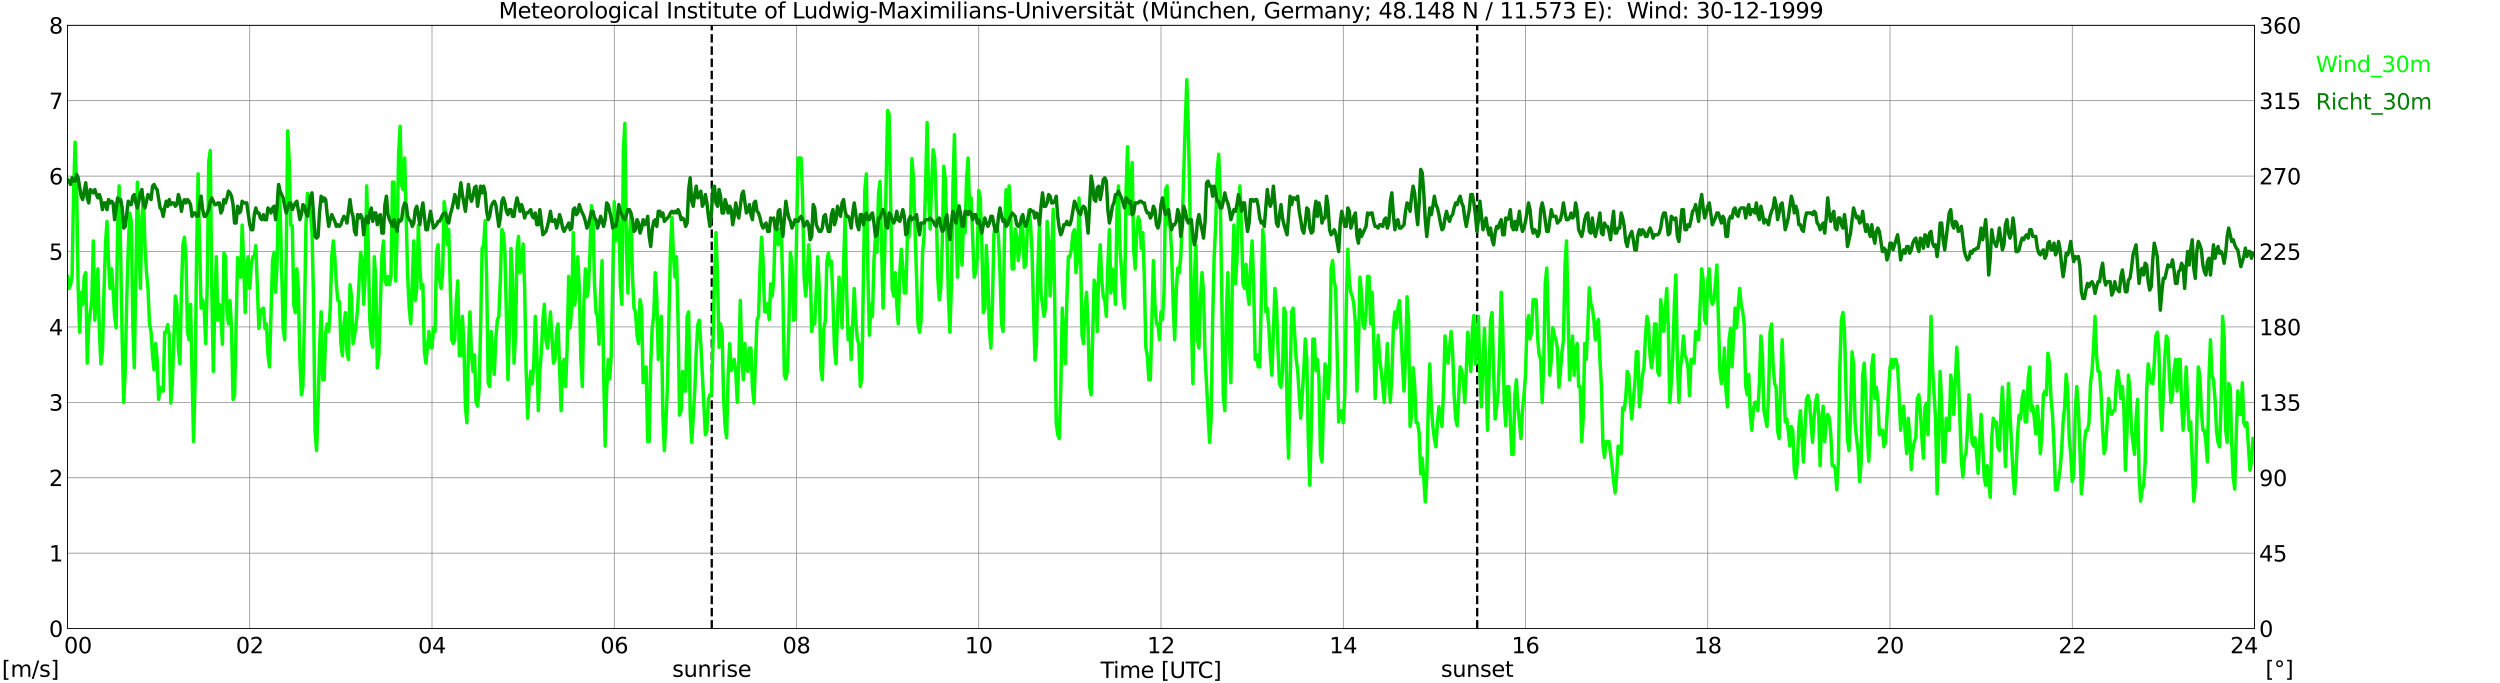 <?xml version="1.0" encoding="utf-8" standalone="no"?>
<!DOCTYPE svg PUBLIC "-//W3C//DTD SVG 1.1//EN"
  "http://www.w3.org/Graphics/SVG/1.1/DTD/svg11.dtd">
<svg xmlns:xlink="http://www.w3.org/1999/xlink" width="1085.4pt" height="296.64pt" viewBox="0 0 1085.4 296.64" xmlns="http://www.w3.org/2000/svg" version="1.1">
 <defs>
  <style type="text/css">*{stroke-linejoin: round; stroke-linecap: butt}</style>
 </defs>
 <g id="figure_1">
  <g id="patch_1">
   <path d="M 0 296.64 
L 1085.4 296.64 
L 1085.4 0 
L 0 0 
z
" style="fill: #ffffff"/>
  </g>
  <g id="axes_1">
   <g id="patch_2">
    <path d="M 29.306 272.909 
L 978.814 272.909 
L 978.814 10.976 
L 29.306 10.976 
z
" style="fill: #ffffff"/>
   </g>
   <g id="patch_3">
    <path d="M 978.814 272.909 
L 978.814 272.909 
L 978.814 10.976 
L 978.814 10.976 
z
" clip-path="url(#p037fa869ac)" style="fill: #d3d3d3; opacity: 0.25; stroke: #d3d3d3; stroke-linejoin: miter"/>
   </g>
   <g id="matplotlib.axis_1">
    <g id="xtick_1">
     <g id="line2d_1">
      <path d="M 29.306 272.909 
L 29.306 10.976 
" clip-path="url(#p037fa869ac)" style="fill: none; stroke: #808080; stroke-width: 0.3; stroke-linecap: square"/>
     </g>
     <g id="line2d_2"/>
     <g id="text_1">
      <!--    00 -->
      <g transform="translate(18.733 283.627) scale(0.095 -0.095)">
       <defs>
        <path id="DejaVuSans-20" transform="scale(0.016)"/>
        <path id="DejaVuSans-30" d="M 2034 4250 
Q 1547 4250 1301 3770 
Q 1056 3291 1056 2328 
Q 1056 1369 1301 889 
Q 1547 409 2034 409 
Q 2525 409 2770 889 
Q 3016 1369 3016 2328 
Q 3016 3291 2770 3770 
Q 2525 4250 2034 4250 
z
M 2034 4750 
Q 2819 4750 3233 4129 
Q 3647 3509 3647 2328 
Q 3647 1150 3233 529 
Q 2819 -91 2034 -91 
Q 1250 -91 836 529 
Q 422 1150 422 2328 
Q 422 3509 836 4129 
Q 1250 4750 2034 4750 
z
" transform="scale(0.016)"/>
       </defs>
       <use xlink:href="#DejaVuSans-20"/>
       <use xlink:href="#DejaVuSans-20" transform="translate(31.787 0)"/>
       <use xlink:href="#DejaVuSans-20" transform="translate(63.574 0)"/>
       <use xlink:href="#DejaVuSans-30" transform="translate(95.361 0)"/>
       <use xlink:href="#DejaVuSans-30" transform="translate(158.984 0)"/>
      </g>
     </g>
    </g>
    <g id="xtick_2">
     <g id="line2d_3">
      <path d="M 108.431 272.909 
L 108.431 10.976 
" clip-path="url(#p037fa869ac)" style="fill: none; stroke: #808080; stroke-width: 0.3; stroke-linecap: square"/>
     </g>
     <g id="line2d_4"/>
     <g id="text_2">
      <!-- 02 -->
      <g transform="translate(102.387 283.627) scale(0.095 -0.095)">
       <defs>
        <path id="DejaVuSans-32" d="M 1228 531 
L 3431 531 
L 3431 0 
L 469 0 
L 469 531 
Q 828 903 1448 1529 
Q 2069 2156 2228 2338 
Q 2531 2678 2651 2914 
Q 2772 3150 2772 3378 
Q 2772 3750 2511 3984 
Q 2250 4219 1831 4219 
Q 1534 4219 1204 4116 
Q 875 4013 500 3803 
L 500 4441 
Q 881 4594 1212 4672 
Q 1544 4750 1819 4750 
Q 2544 4750 2975 4387 
Q 3406 4025 3406 3419 
Q 3406 3131 3298 2873 
Q 3191 2616 2906 2266 
Q 2828 2175 2409 1742 
Q 1991 1309 1228 531 
z
" transform="scale(0.016)"/>
       </defs>
       <use xlink:href="#DejaVuSans-30"/>
       <use xlink:href="#DejaVuSans-32" transform="translate(63.623 0)"/>
      </g>
     </g>
    </g>
    <g id="xtick_3">
     <g id="line2d_5">
      <path d="M 187.557 272.909 
L 187.557 10.976 
" clip-path="url(#p037fa869ac)" style="fill: none; stroke: #808080; stroke-width: 0.3; stroke-linecap: square"/>
     </g>
     <g id="line2d_6"/>
     <g id="text_3">
      <!-- 04 -->
      <g transform="translate(181.513 283.627) scale(0.095 -0.095)">
       <defs>
        <path id="DejaVuSans-34" d="M 2419 4116 
L 825 1625 
L 2419 1625 
L 2419 4116 
z
M 2253 4666 
L 3047 4666 
L 3047 1625 
L 3713 1625 
L 3713 1100 
L 3047 1100 
L 3047 0 
L 2419 0 
L 2419 1100 
L 313 1100 
L 313 1709 
L 2253 4666 
z
" transform="scale(0.016)"/>
       </defs>
       <use xlink:href="#DejaVuSans-30"/>
       <use xlink:href="#DejaVuSans-34" transform="translate(63.623 0)"/>
      </g>
     </g>
    </g>
    <g id="xtick_4">
     <g id="line2d_7">
      <path d="M 266.683 272.909 
L 266.683 10.976 
" clip-path="url(#p037fa869ac)" style="fill: none; stroke: #808080; stroke-width: 0.3; stroke-linecap: square"/>
     </g>
     <g id="line2d_8"/>
     <g id="text_4">
      <!-- 06 -->
      <g transform="translate(260.638 283.627) scale(0.095 -0.095)">
       <defs>
        <path id="DejaVuSans-36" d="M 2113 2584 
Q 1688 2584 1439 2293 
Q 1191 2003 1191 1497 
Q 1191 994 1439 701 
Q 1688 409 2113 409 
Q 2538 409 2786 701 
Q 3034 994 3034 1497 
Q 3034 2003 2786 2293 
Q 2538 2584 2113 2584 
z
M 3366 4563 
L 3366 3988 
Q 3128 4100 2886 4159 
Q 2644 4219 2406 4219 
Q 1781 4219 1451 3797 
Q 1122 3375 1075 2522 
Q 1259 2794 1537 2939 
Q 1816 3084 2150 3084 
Q 2853 3084 3261 2657 
Q 3669 2231 3669 1497 
Q 3669 778 3244 343 
Q 2819 -91 2113 -91 
Q 1303 -91 875 529 
Q 447 1150 447 2328 
Q 447 3434 972 4092 
Q 1497 4750 2381 4750 
Q 2619 4750 2861 4703 
Q 3103 4656 3366 4563 
z
" transform="scale(0.016)"/>
       </defs>
       <use xlink:href="#DejaVuSans-30"/>
       <use xlink:href="#DejaVuSans-36" transform="translate(63.623 0)"/>
      </g>
     </g>
    </g>
    <g id="xtick_5">
     <g id="line2d_9">
      <path d="M 345.808 272.909 
L 345.808 10.976 
" clip-path="url(#p037fa869ac)" style="fill: none; stroke: #808080; stroke-width: 0.3; stroke-linecap: square"/>
     </g>
     <g id="line2d_10"/>
     <g id="text_5">
      <!-- 08 -->
      <g transform="translate(339.764 283.627) scale(0.095 -0.095)">
       <defs>
        <path id="DejaVuSans-38" d="M 2034 2216 
Q 1584 2216 1326 1975 
Q 1069 1734 1069 1313 
Q 1069 891 1326 650 
Q 1584 409 2034 409 
Q 2484 409 2743 651 
Q 3003 894 3003 1313 
Q 3003 1734 2745 1975 
Q 2488 2216 2034 2216 
z
M 1403 2484 
Q 997 2584 770 2862 
Q 544 3141 544 3541 
Q 544 4100 942 4425 
Q 1341 4750 2034 4750 
Q 2731 4750 3128 4425 
Q 3525 4100 3525 3541 
Q 3525 3141 3298 2862 
Q 3072 2584 2669 2484 
Q 3125 2378 3379 2068 
Q 3634 1759 3634 1313 
Q 3634 634 3220 271 
Q 2806 -91 2034 -91 
Q 1263 -91 848 271 
Q 434 634 434 1313 
Q 434 1759 690 2068 
Q 947 2378 1403 2484 
z
M 1172 3481 
Q 1172 3119 1398 2916 
Q 1625 2713 2034 2713 
Q 2441 2713 2670 2916 
Q 2900 3119 2900 3481 
Q 2900 3844 2670 4047 
Q 2441 4250 2034 4250 
Q 1625 4250 1398 4047 
Q 1172 3844 1172 3481 
z
" transform="scale(0.016)"/>
       </defs>
       <use xlink:href="#DejaVuSans-30"/>
       <use xlink:href="#DejaVuSans-38" transform="translate(63.623 0)"/>
      </g>
     </g>
    </g>
    <g id="xtick_6">
     <g id="line2d_11">
      <path d="M 424.934 272.909 
L 424.934 10.976 
" clip-path="url(#p037fa869ac)" style="fill: none; stroke: #808080; stroke-width: 0.3; stroke-linecap: square"/>
     </g>
     <g id="line2d_12"/>
     <g id="text_6">
      <!-- 10 -->
      <g transform="translate(418.89 283.627) scale(0.095 -0.095)">
       <defs>
        <path id="DejaVuSans-31" d="M 794 531 
L 1825 531 
L 1825 4091 
L 703 3866 
L 703 4441 
L 1819 4666 
L 2450 4666 
L 2450 531 
L 3481 531 
L 3481 0 
L 794 0 
L 794 531 
z
" transform="scale(0.016)"/>
       </defs>
       <use xlink:href="#DejaVuSans-31"/>
       <use xlink:href="#DejaVuSans-30" transform="translate(63.623 0)"/>
      </g>
     </g>
    </g>
    <g id="xtick_7">
     <g id="line2d_13">
      <path d="M 504.06 272.909 
L 504.06 10.976 
" clip-path="url(#p037fa869ac)" style="fill: none; stroke: #808080; stroke-width: 0.3; stroke-linecap: square"/>
     </g>
     <g id="line2d_14"/>
     <g id="text_7">
      <!-- 12 -->
      <g transform="translate(498.015 283.627) scale(0.095 -0.095)">
       <use xlink:href="#DejaVuSans-31"/>
       <use xlink:href="#DejaVuSans-32" transform="translate(63.623 0)"/>
      </g>
     </g>
    </g>
    <g id="xtick_8">
     <g id="line2d_15">
      <path d="M 583.185 272.909 
L 583.185 10.976 
" clip-path="url(#p037fa869ac)" style="fill: none; stroke: #808080; stroke-width: 0.3; stroke-linecap: square"/>
     </g>
     <g id="line2d_16"/>
     <g id="text_8">
      <!-- 14 -->
      <g transform="translate(577.141 283.627) scale(0.095 -0.095)">
       <use xlink:href="#DejaVuSans-31"/>
       <use xlink:href="#DejaVuSans-34" transform="translate(63.623 0)"/>
      </g>
     </g>
    </g>
    <g id="xtick_9">
     <g id="line2d_17">
      <path d="M 662.311 272.909 
L 662.311 10.976 
" clip-path="url(#p037fa869ac)" style="fill: none; stroke: #808080; stroke-width: 0.3; stroke-linecap: square"/>
     </g>
     <g id="line2d_18"/>
     <g id="text_9">
      <!-- 16 -->
      <g transform="translate(656.267 283.627) scale(0.095 -0.095)">
       <use xlink:href="#DejaVuSans-31"/>
       <use xlink:href="#DejaVuSans-36" transform="translate(63.623 0)"/>
      </g>
     </g>
    </g>
    <g id="xtick_10">
     <g id="line2d_19">
      <path d="M 741.437 272.909 
L 741.437 10.976 
" clip-path="url(#p037fa869ac)" style="fill: none; stroke: #808080; stroke-width: 0.3; stroke-linecap: square"/>
     </g>
     <g id="line2d_20"/>
     <g id="text_10">
      <!-- 18 -->
      <g transform="translate(735.392 283.627) scale(0.095 -0.095)">
       <use xlink:href="#DejaVuSans-31"/>
       <use xlink:href="#DejaVuSans-38" transform="translate(63.623 0)"/>
      </g>
     </g>
    </g>
    <g id="xtick_11">
     <g id="line2d_21">
      <path d="M 820.562 272.909 
L 820.562 10.976 
" clip-path="url(#p037fa869ac)" style="fill: none; stroke: #808080; stroke-width: 0.3; stroke-linecap: square"/>
     </g>
     <g id="line2d_22"/>
     <g id="text_11">
      <!-- 20 -->
      <g transform="translate(814.518 283.627) scale(0.095 -0.095)">
       <use xlink:href="#DejaVuSans-32"/>
       <use xlink:href="#DejaVuSans-30" transform="translate(63.623 0)"/>
      </g>
     </g>
    </g>
    <g id="xtick_12">
     <g id="line2d_23">
      <path d="M 899.688 272.909 
L 899.688 10.976 
" clip-path="url(#p037fa869ac)" style="fill: none; stroke: #808080; stroke-width: 0.3; stroke-linecap: square"/>
     </g>
     <g id="line2d_24"/>
     <g id="text_12">
      <!-- 22 -->
      <g transform="translate(893.644 283.627) scale(0.095 -0.095)">
       <use xlink:href="#DejaVuSans-32"/>
       <use xlink:href="#DejaVuSans-32" transform="translate(63.623 0)"/>
      </g>
     </g>
    </g>
    <g id="xtick_13">
     <g id="line2d_25">
      <path d="M 978.814 272.909 
L 978.814 10.976 
" clip-path="url(#p037fa869ac)" style="fill: none; stroke: #808080; stroke-width: 0.3; stroke-linecap: square"/>
     </g>
     <g id="line2d_26"/>
     <g id="text_13">
      <!-- 24    -->
      <g transform="translate(968.241 283.627) scale(0.095 -0.095)">
       <use xlink:href="#DejaVuSans-32"/>
       <use xlink:href="#DejaVuSans-34" transform="translate(63.623 0)"/>
       <use xlink:href="#DejaVuSans-20" transform="translate(127.246 0)"/>
       <use xlink:href="#DejaVuSans-20" transform="translate(159.033 0)"/>
       <use xlink:href="#DejaVuSans-20" transform="translate(190.82 0)"/>
      </g>
     </g>
    </g>
    <g id="text_14">
     <!-- Time [UTC] -->
     <g transform="translate(477.806 294.322) scale(0.095 -0.095)">
      <defs>
       <path id="DejaVuSans-54" d="M -19 4666 
L 3928 4666 
L 3928 4134 
L 2272 4134 
L 2272 0 
L 1638 0 
L 1638 4134 
L -19 4134 
L -19 4666 
z
" transform="scale(0.016)"/>
       <path id="DejaVuSans-69" d="M 603 3500 
L 1178 3500 
L 1178 0 
L 603 0 
L 603 3500 
z
M 603 4863 
L 1178 4863 
L 1178 4134 
L 603 4134 
L 603 4863 
z
" transform="scale(0.016)"/>
       <path id="DejaVuSans-6d" d="M 3328 2828 
Q 3544 3216 3844 3400 
Q 4144 3584 4550 3584 
Q 5097 3584 5394 3201 
Q 5691 2819 5691 2113 
L 5691 0 
L 5113 0 
L 5113 2094 
Q 5113 2597 4934 2840 
Q 4756 3084 4391 3084 
Q 3944 3084 3684 2787 
Q 3425 2491 3425 1978 
L 3425 0 
L 2847 0 
L 2847 2094 
Q 2847 2600 2669 2842 
Q 2491 3084 2119 3084 
Q 1678 3084 1418 2786 
Q 1159 2488 1159 1978 
L 1159 0 
L 581 0 
L 581 3500 
L 1159 3500 
L 1159 2956 
Q 1356 3278 1631 3431 
Q 1906 3584 2284 3584 
Q 2666 3584 2933 3390 
Q 3200 3197 3328 2828 
z
" transform="scale(0.016)"/>
       <path id="DejaVuSans-65" d="M 3597 1894 
L 3597 1613 
L 953 1613 
Q 991 1019 1311 708 
Q 1631 397 2203 397 
Q 2534 397 2845 478 
Q 3156 559 3463 722 
L 3463 178 
Q 3153 47 2828 -22 
Q 2503 -91 2169 -91 
Q 1331 -91 842 396 
Q 353 884 353 1716 
Q 353 2575 817 3079 
Q 1281 3584 2069 3584 
Q 2775 3584 3186 3129 
Q 3597 2675 3597 1894 
z
M 3022 2063 
Q 3016 2534 2758 2815 
Q 2500 3097 2075 3097 
Q 1594 3097 1305 2825 
Q 1016 2553 972 2059 
L 3022 2063 
z
" transform="scale(0.016)"/>
       <path id="DejaVuSans-5b" d="M 550 4863 
L 1875 4863 
L 1875 4416 
L 1125 4416 
L 1125 -397 
L 1875 -397 
L 1875 -844 
L 550 -844 
L 550 4863 
z
" transform="scale(0.016)"/>
       <path id="DejaVuSans-55" d="M 556 4666 
L 1191 4666 
L 1191 1831 
Q 1191 1081 1462 751 
Q 1734 422 2344 422 
Q 2950 422 3222 751 
Q 3494 1081 3494 1831 
L 3494 4666 
L 4128 4666 
L 4128 1753 
Q 4128 841 3676 375 
Q 3225 -91 2344 -91 
Q 1459 -91 1007 375 
Q 556 841 556 1753 
L 556 4666 
z
" transform="scale(0.016)"/>
       <path id="DejaVuSans-43" d="M 4122 4306 
L 4122 3641 
Q 3803 3938 3442 4084 
Q 3081 4231 2675 4231 
Q 1875 4231 1450 3742 
Q 1025 3253 1025 2328 
Q 1025 1406 1450 917 
Q 1875 428 2675 428 
Q 3081 428 3442 575 
Q 3803 722 4122 1019 
L 4122 359 
Q 3791 134 3420 21 
Q 3050 -91 2638 -91 
Q 1578 -91 968 557 
Q 359 1206 359 2328 
Q 359 3453 968 4101 
Q 1578 4750 2638 4750 
Q 3056 4750 3426 4639 
Q 3797 4528 4122 4306 
z
" transform="scale(0.016)"/>
       <path id="DejaVuSans-5d" d="M 1947 4863 
L 1947 -844 
L 622 -844 
L 622 -397 
L 1369 -397 
L 1369 4416 
L 622 4416 
L 622 4863 
L 1947 4863 
z
" transform="scale(0.016)"/>
      </defs>
      <use xlink:href="#DejaVuSans-54"/>
      <use xlink:href="#DejaVuSans-69" transform="translate(57.959 0)"/>
      <use xlink:href="#DejaVuSans-6d" transform="translate(85.742 0)"/>
      <use xlink:href="#DejaVuSans-65" transform="translate(183.154 0)"/>
      <use xlink:href="#DejaVuSans-20" transform="translate(244.678 0)"/>
      <use xlink:href="#DejaVuSans-5b" transform="translate(276.465 0)"/>
      <use xlink:href="#DejaVuSans-55" transform="translate(315.479 0)"/>
      <use xlink:href="#DejaVuSans-54" transform="translate(388.672 0)"/>
      <use xlink:href="#DejaVuSans-43" transform="translate(443.881 0)"/>
      <use xlink:href="#DejaVuSans-5d" transform="translate(513.705 0)"/>
     </g>
    </g>
   </g>
   <g id="matplotlib.axis_2">
    <g id="ytick_1">
     <g id="line2d_27">
      <path d="M 29.306 272.909 
L 978.814 272.909 
" clip-path="url(#p037fa869ac)" style="fill: none; stroke: #808080; stroke-width: 0.3; stroke-linecap: square"/>
     </g>
     <g id="line2d_28"/>
     <g id="text_15">
      <!-- 0 -->
      <g transform="translate(21.261 276.518) scale(0.095 -0.095)">
       <use xlink:href="#DejaVuSans-30"/>
      </g>
     </g>
    </g>
    <g id="ytick_2">
     <g id="line2d_29">
      <path d="M 29.306 240.167 
L 978.814 240.167 
" clip-path="url(#p037fa869ac)" style="fill: none; stroke: #808080; stroke-width: 0.3; stroke-linecap: square"/>
     </g>
     <g id="line2d_30"/>
     <g id="text_16">
      <!-- 1 -->
      <g transform="translate(21.261 243.776) scale(0.095 -0.095)">
       <use xlink:href="#DejaVuSans-31"/>
      </g>
     </g>
    </g>
    <g id="ytick_3">
     <g id="line2d_31">
      <path d="M 29.306 207.426 
L 978.814 207.426 
" clip-path="url(#p037fa869ac)" style="fill: none; stroke: #808080; stroke-width: 0.3; stroke-linecap: square"/>
     </g>
     <g id="line2d_32"/>
     <g id="text_17">
      <!-- 2 -->
      <g transform="translate(21.261 211.035) scale(0.095 -0.095)">
       <use xlink:href="#DejaVuSans-32"/>
      </g>
     </g>
    </g>
    <g id="ytick_4">
     <g id="line2d_33">
      <path d="M 29.306 174.684 
L 978.814 174.684 
" clip-path="url(#p037fa869ac)" style="fill: none; stroke: #808080; stroke-width: 0.3; stroke-linecap: square"/>
     </g>
     <g id="line2d_34"/>
     <g id="text_18">
      <!-- 3 -->
      <g transform="translate(21.261 178.293) scale(0.095 -0.095)">
       <defs>
        <path id="DejaVuSans-33" d="M 2597 2516 
Q 3050 2419 3304 2112 
Q 3559 1806 3559 1356 
Q 3559 666 3084 287 
Q 2609 -91 1734 -91 
Q 1441 -91 1130 -33 
Q 819 25 488 141 
L 488 750 
Q 750 597 1062 519 
Q 1375 441 1716 441 
Q 2309 441 2620 675 
Q 2931 909 2931 1356 
Q 2931 1769 2642 2001 
Q 2353 2234 1838 2234 
L 1294 2234 
L 1294 2753 
L 1863 2753 
Q 2328 2753 2575 2939 
Q 2822 3125 2822 3475 
Q 2822 3834 2567 4026 
Q 2313 4219 1838 4219 
Q 1578 4219 1281 4162 
Q 984 4106 628 3988 
L 628 4550 
Q 988 4650 1302 4700 
Q 1616 4750 1894 4750 
Q 2613 4750 3031 4423 
Q 3450 4097 3450 3541 
Q 3450 3153 3228 2886 
Q 3006 2619 2597 2516 
z
" transform="scale(0.016)"/>
       </defs>
       <use xlink:href="#DejaVuSans-33"/>
      </g>
     </g>
    </g>
    <g id="ytick_5">
     <g id="line2d_35">
      <path d="M 29.306 141.942 
L 978.814 141.942 
" clip-path="url(#p037fa869ac)" style="fill: none; stroke: #808080; stroke-width: 0.3; stroke-linecap: square"/>
     </g>
     <g id="line2d_36"/>
     <g id="text_19">
      <!-- 4 -->
      <g transform="translate(21.261 145.551) scale(0.095 -0.095)">
       <use xlink:href="#DejaVuSans-34"/>
      </g>
     </g>
    </g>
    <g id="ytick_6">
     <g id="line2d_37">
      <path d="M 29.306 109.201 
L 978.814 109.201 
" clip-path="url(#p037fa869ac)" style="fill: none; stroke: #808080; stroke-width: 0.3; stroke-linecap: square"/>
     </g>
     <g id="line2d_38"/>
     <g id="text_20">
      <!-- 5 -->
      <g transform="translate(21.261 112.81) scale(0.095 -0.095)">
       <defs>
        <path id="DejaVuSans-35" d="M 691 4666 
L 3169 4666 
L 3169 4134 
L 1269 4134 
L 1269 2991 
Q 1406 3038 1543 3061 
Q 1681 3084 1819 3084 
Q 2600 3084 3056 2656 
Q 3513 2228 3513 1497 
Q 3513 744 3044 326 
Q 2575 -91 1722 -91 
Q 1428 -91 1123 -41 
Q 819 9 494 109 
L 494 744 
Q 775 591 1075 516 
Q 1375 441 1709 441 
Q 2250 441 2565 725 
Q 2881 1009 2881 1497 
Q 2881 1984 2565 2268 
Q 2250 2553 1709 2553 
Q 1456 2553 1204 2497 
Q 953 2441 691 2322 
L 691 4666 
z
" transform="scale(0.016)"/>
       </defs>
       <use xlink:href="#DejaVuSans-35"/>
      </g>
     </g>
    </g>
    <g id="ytick_7">
     <g id="line2d_39">
      <path d="M 29.306 76.459 
L 978.814 76.459 
" clip-path="url(#p037fa869ac)" style="fill: none; stroke: #808080; stroke-width: 0.3; stroke-linecap: square"/>
     </g>
     <g id="line2d_40"/>
     <g id="text_21">
      <!-- 6 -->
      <g transform="translate(21.261 80.068) scale(0.095 -0.095)">
       <use xlink:href="#DejaVuSans-36"/>
      </g>
     </g>
    </g>
    <g id="ytick_8">
     <g id="line2d_41">
      <path d="M 29.306 43.717 
L 978.814 43.717 
" clip-path="url(#p037fa869ac)" style="fill: none; stroke: #808080; stroke-width: 0.3; stroke-linecap: square"/>
     </g>
     <g id="line2d_42"/>
     <g id="text_22">
      <!-- 7 -->
      <g transform="translate(21.261 47.327) scale(0.095 -0.095)">
       <defs>
        <path id="DejaVuSans-37" d="M 525 4666 
L 3525 4666 
L 3525 4397 
L 1831 0 
L 1172 0 
L 2766 4134 
L 525 4134 
L 525 4666 
z
" transform="scale(0.016)"/>
       </defs>
       <use xlink:href="#DejaVuSans-37"/>
      </g>
     </g>
    </g>
    <g id="ytick_9">
     <g id="line2d_43">
      <path d="M 29.306 10.976 
L 978.814 10.976 
" clip-path="url(#p037fa869ac)" style="fill: none; stroke: #808080; stroke-width: 0.3; stroke-linecap: square"/>
     </g>
     <g id="line2d_44"/>
     <g id="text_23">
      <!-- 8 -->
      <g transform="translate(21.261 14.585) scale(0.095 -0.095)">
       <use xlink:href="#DejaVuSans-38"/>
      </g>
     </g>
    </g>
   </g>
   <g id="line2d_45">
    <path d="M 309.015 272.909 
L 309.015 10.976 
" clip-path="url(#p037fa869ac)" style="fill: none; stroke-dasharray: 3.7,1.6; stroke-dashoffset: 0; stroke: #000000"/>
   </g>
   <g id="line2d_46">
    <path d="M 641.343 272.909 
L 641.343 10.976 
" clip-path="url(#p037fa869ac)" style="fill: none; stroke-dasharray: 3.7,1.6; stroke-dashoffset: 0; stroke: #000000"/>
   </g>
   <g id="line2d_47">
    <path d="M 29.306 120.005 
L 29.965 125.244 
L 30.625 123.607 
L 31.284 120.005 
L 31.943 83.99 
L 32.603 61.725 
L 33.262 80.715 
L 33.921 124.589 
L 34.581 144.234 
L 35.24 126.881 
L 35.9 132.12 
L 36.559 120.005 
L 37.218 118.368 
L 37.878 157.658 
L 38.537 140.633 
L 39.856 130.483 
L 40.515 104.617 
L 41.175 138.995 
L 41.834 130.483 
L 42.493 116.731 
L 43.153 144.234 
L 43.812 157.986 
L 44.472 152.747 
L 45.131 127.209 
L 45.79 106.254 
L 46.45 96.104 
L 47.109 113.457 
L 47.768 125.244 
L 48.428 116.731 
L 49.087 125.244 
L 49.747 137.031 
L 50.406 142.27 
L 51.065 99.378 
L 51.725 80.715 
L 52.384 109.855 
L 53.043 147.508 
L 53.703 174.684 
L 54.362 160.932 
L 55.022 130.155 
L 55.681 107.891 
L 56.34 92.502 
L 57 96.104 
L 57.659 140.633 
L 58.319 159.623 
L 59.637 79.078 
L 60.297 106.581 
L 60.956 125.244 
L 61.615 94.467 
L 62.275 85.954 
L 62.934 106.254 
L 63.594 118.368 
L 64.253 125.244 
L 64.912 140.633 
L 65.572 143.907 
L 66.231 154.384 
L 66.89 160.605 
L 67.55 149.145 
L 68.209 156.021 
L 68.869 173.374 
L 69.528 168.136 
L 70.187 169.773 
L 70.847 169.773 
L 71.506 144.234 
L 72.166 144.234 
L 72.825 140.96 
L 73.484 145.871 
L 74.144 175.011 
L 74.803 166.498 
L 76.122 128.518 
L 76.781 132.12 
L 77.441 151.11 
L 78.1 157.986 
L 78.759 126.881 
L 79.419 106.254 
L 80.078 102.98 
L 80.737 111.493 
L 81.397 143.907 
L 82.056 147.508 
L 82.716 132.12 
L 84.034 191.71 
L 84.694 166.171 
L 85.353 109.855 
L 86.013 75.477 
L 86.672 107.891 
L 87.331 133.757 
L 87.991 130.155 
L 88.65 134.084 
L 89.309 149.145 
L 89.969 123.28 
L 90.628 70.238 
L 91.288 65.327 
L 91.947 125.244 
L 92.606 161.26 
L 93.266 132.12 
L 93.925 111.493 
L 94.584 138.995 
L 95.244 132.12 
L 95.903 137.358 
L 96.563 149.473 
L 97.222 109.855 
L 97.881 111.493 
L 98.541 135.721 
L 99.2 140.633 
L 99.86 130.483 
L 100.519 142.597 
L 101.178 173.374 
L 101.838 171.737 
L 103.156 111.82 
L 103.816 120.005 
L 104.475 120.333 
L 105.135 97.741 
L 105.794 113.457 
L 106.453 135.721 
L 107.113 114.767 
L 107.772 111.493 
L 108.431 125.244 
L 109.091 115.094 
L 109.75 111.493 
L 110.41 111.493 
L 111.069 106.581 
L 112.388 142.597 
L 113.047 135.721 
L 113.707 134.084 
L 114.366 133.757 
L 115.025 142.597 
L 115.685 140.633 
L 116.344 154.057 
L 117.003 159.295 
L 118.322 113.13 
L 118.982 109.528 
L 119.641 126.881 
L 120.3 114.767 
L 120.96 80.715 
L 121.619 90.865 
L 122.938 142.597 
L 123.597 147.508 
L 124.257 111.493 
L 124.916 56.814 
L 125.575 70.238 
L 126.235 97.741 
L 126.894 98.068 
L 127.553 132.12 
L 128.213 135.721 
L 128.872 116.731 
L 129.532 125.244 
L 130.191 156.021 
L 130.85 171.41 
L 131.51 167.808 
L 132.169 138.668 
L 132.829 97.741 
L 133.488 83.99 
L 134.147 89.228 
L 134.807 92.502 
L 135.466 101.015 
L 136.125 130.483 
L 136.785 187.126 
L 137.444 195.639 
L 138.104 176.648 
L 138.763 151.11 
L 139.422 135.394 
L 140.082 164.861 
L 140.741 164.861 
L 141.4 144.234 
L 142.06 140.633 
L 142.719 143.907 
L 143.379 133.757 
L 144.038 111.493 
L 144.697 104.617 
L 145.357 111.493 
L 146.016 123.28 
L 146.676 130.483 
L 147.335 130.81 
L 147.994 149.145 
L 148.654 154.384 
L 149.313 140.96 
L 149.972 135.721 
L 150.632 152.747 
L 151.291 156.021 
L 151.951 123.607 
L 152.61 128.518 
L 153.269 149.145 
L 153.929 145.871 
L 154.588 140.633 
L 155.247 134.412 
L 156.566 109.528 
L 157.226 113.13 
L 157.885 132.12 
L 158.544 120.005 
L 159.204 80.715 
L 159.863 106.254 
L 160.523 138.995 
L 161.182 147.508 
L 161.841 150.782 
L 162.501 111.493 
L 163.16 121.642 
L 163.819 159.623 
L 164.479 154.384 
L 165.798 111.493 
L 166.457 104.617 
L 167.116 121.97 
L 167.776 123.607 
L 168.435 120.005 
L 169.094 123.607 
L 169.754 120.005 
L 170.413 79.078 
L 171.073 79.078 
L 171.732 121.97 
L 172.391 102.98 
L 173.051 66.964 
L 173.71 54.849 
L 174.37 80.388 
L 175.029 82.352 
L 175.688 68.601 
L 177.007 120.333 
L 177.666 133.757 
L 178.326 140.633 
L 179.645 104.617 
L 180.304 130.483 
L 180.963 125.244 
L 181.623 97.741 
L 182.282 116.404 
L 182.941 125.244 
L 183.601 123.607 
L 184.26 152.747 
L 184.92 157.658 
L 186.238 143.907 
L 186.898 150.782 
L 187.557 151.11 
L 188.217 142.27 
L 188.876 143.907 
L 189.535 109.528 
L 190.195 106.254 
L 190.854 121.642 
L 191.513 125.244 
L 192.173 118.368 
L 192.832 87.591 
L 193.492 92.83 
L 194.151 106.254 
L 194.81 99.706 
L 196.129 147.508 
L 196.788 149.145 
L 197.448 147.508 
L 198.107 130.483 
L 198.767 121.97 
L 199.426 154.384 
L 200.085 154.384 
L 200.745 137.358 
L 201.404 149.473 
L 202.063 176.648 
L 202.723 183.524 
L 203.382 151.11 
L 204.042 135.394 
L 204.701 154.057 
L 205.36 161.26 
L 206.02 154.057 
L 206.679 174.684 
L 207.339 176.321 
L 207.998 169.445 
L 208.657 142.27 
L 209.317 107.891 
L 209.976 106.254 
L 210.635 95.777 
L 211.295 121.642 
L 211.954 166.171 
L 212.614 167.808 
L 213.273 143.907 
L 213.932 156.021 
L 214.592 162.569 
L 215.251 147.181 
L 215.91 138.995 
L 216.57 137.358 
L 217.229 121.642 
L 217.889 99.706 
L 218.548 101.343 
L 219.207 109.855 
L 220.526 164.861 
L 221.186 143.907 
L 221.845 107.891 
L 222.504 120.005 
L 223.164 157.658 
L 223.823 145.544 
L 224.482 107.891 
L 225.142 102.652 
L 225.801 118.368 
L 226.461 114.767 
L 227.12 105.926 
L 227.779 125.244 
L 228.439 161.26 
L 229.098 181.56 
L 229.757 168.136 
L 230.417 161.26 
L 231.076 166.498 
L 231.736 157.986 
L 232.395 137.358 
L 233.054 152.747 
L 233.714 178.285 
L 234.373 161.26 
L 235.033 152.747 
L 235.692 138.995 
L 236.351 132.12 
L 237.011 147.508 
L 237.67 151.11 
L 238.329 144.234 
L 238.989 135.394 
L 240.308 157.658 
L 240.967 156.021 
L 241.626 143.907 
L 242.286 140.633 
L 243.604 178.285 
L 244.264 157.658 
L 244.923 156.021 
L 245.583 167.808 
L 246.242 150.782 
L 246.901 120.005 
L 247.561 142.27 
L 248.22 133.429 
L 248.88 101.015 
L 249.539 132.447 
L 250.198 125.244 
L 250.858 111.493 
L 251.517 125.244 
L 252.176 156.021 
L 252.836 167.808 
L 253.495 132.12 
L 254.155 116.731 
L 254.814 128.846 
L 255.473 125.244 
L 256.133 109.855 
L 256.792 89.228 
L 257.451 94.467 
L 258.111 123.607 
L 258.77 135.721 
L 259.43 137.358 
L 260.089 149.473 
L 260.748 126.881 
L 261.408 113.13 
L 262.067 160.932 
L 262.726 193.674 
L 263.386 169.773 
L 264.045 156.021 
L 264.705 164.534 
L 265.364 154.384 
L 266.683 87.591 
L 267.342 104.617 
L 268.002 102.98 
L 268.661 91.193 
L 269.32 123.607 
L 269.98 132.12 
L 270.639 65.327 
L 271.298 53.54 
L 271.958 106.581 
L 272.617 127.209 
L 273.277 102.98 
L 273.936 92.83 
L 274.595 120.005 
L 275.255 133.757 
L 275.914 135.394 
L 276.573 145.544 
L 277.233 149.145 
L 277.892 130.155 
L 278.552 133.757 
L 279.211 166.171 
L 279.87 160.932 
L 280.53 159.295 
L 281.189 191.71 
L 281.849 191.71 
L 282.508 157.658 
L 283.167 142.27 
L 283.827 137.031 
L 284.486 118.368 
L 285.145 129.173 
L 285.805 156.021 
L 286.464 140.633 
L 287.124 137.358 
L 287.783 180.25 
L 288.442 195.639 
L 289.102 183.524 
L 289.761 168.136 
L 291.08 108.218 
L 291.739 94.467 
L 292.399 111.493 
L 293.058 120.333 
L 293.717 111.493 
L 294.377 138.995 
L 295.036 180.25 
L 295.696 178.285 
L 296.355 161.26 
L 297.014 169.773 
L 297.674 169.773 
L 298.333 137.358 
L 298.992 135.394 
L 299.652 179.923 
L 300.311 192.037 
L 301.63 169.773 
L 302.289 152.747 
L 302.949 140.96 
L 303.608 138.995 
L 304.267 149.473 
L 306.246 188.763 
L 306.905 187.126 
L 307.564 173.374 
L 308.224 171.41 
L 308.883 171.41 
L 309.543 149.145 
L 310.202 121.642 
L 310.861 101.015 
L 311.521 120.005 
L 312.18 150.782 
L 312.839 140.633 
L 313.499 143.907 
L 314.158 173.047 
L 314.818 185.161 
L 315.477 190.072 
L 316.136 162.897 
L 316.796 149.145 
L 317.455 160.932 
L 318.114 157.658 
L 318.774 156.021 
L 319.433 161.26 
L 320.093 174.684 
L 320.752 157.986 
L 321.411 130.483 
L 322.071 154.384 
L 322.73 164.861 
L 323.39 149.145 
L 324.049 159.623 
L 324.708 161.26 
L 325.368 151.11 
L 326.027 151.11 
L 326.686 168.136 
L 327.346 175.011 
L 328.665 138.995 
L 329.324 137.358 
L 329.983 116.731 
L 330.643 102.98 
L 331.302 113.13 
L 331.961 135.394 
L 332.621 135.394 
L 333.28 131.792 
L 333.94 138.668 
L 334.599 123.28 
L 335.258 128.518 
L 335.918 121.642 
L 336.577 97.741 
L 337.236 104.617 
L 337.896 106.254 
L 338.555 99.378 
L 339.215 101.015 
L 339.874 125.244 
L 340.533 162.897 
L 341.193 164.534 
L 341.852 161.26 
L 342.512 140.633 
L 343.171 109.528 
L 343.83 114.767 
L 344.49 138.995 
L 345.149 138.668 
L 346.468 68.601 
L 347.787 68.601 
L 348.446 85.627 
L 349.105 120.005 
L 349.765 128.518 
L 350.424 121.97 
L 351.083 106.254 
L 351.743 114.767 
L 352.402 143.907 
L 353.062 138.668 
L 353.721 140.633 
L 355.04 111.493 
L 355.699 125.244 
L 356.359 159.623 
L 357.018 164.861 
L 357.677 142.597 
L 358.337 138.995 
L 358.996 113.457 
L 359.655 109.855 
L 360.315 115.094 
L 360.974 113.457 
L 361.634 130.483 
L 362.293 151.11 
L 362.952 157.986 
L 363.612 137.358 
L 364.271 120.333 
L 364.93 128.846 
L 365.59 142.27 
L 366.249 114.767 
L 366.909 94.139 
L 367.568 126.881 
L 368.227 147.508 
L 368.887 142.27 
L 369.546 156.021 
L 370.865 125.244 
L 371.524 138.668 
L 372.184 147.181 
L 372.843 149.145 
L 373.502 167.808 
L 374.162 164.534 
L 375.481 82.352 
L 376.14 75.477 
L 376.799 118.368 
L 377.459 145.544 
L 378.118 132.12 
L 378.777 137.358 
L 379.437 113.13 
L 380.096 102.98 
L 380.756 109.528 
L 381.415 83.99 
L 382.074 78.751 
L 383.393 133.757 
L 384.053 111.493 
L 385.371 47.974 
L 386.031 49.611 
L 387.349 125.244 
L 388.009 128.518 
L 388.668 118.368 
L 389.328 132.12 
L 389.987 140.633 
L 390.646 118.368 
L 391.306 108.218 
L 391.965 116.731 
L 392.624 127.209 
L 393.284 127.209 
L 393.943 102.98 
L 394.603 102.98 
L 395.262 96.104 
L 395.921 68.928 
L 396.581 77.441 
L 398.559 140.633 
L 399.218 144.234 
L 399.878 138.995 
L 400.537 109.528 
L 401.196 102.652 
L 401.856 80.388 
L 402.515 53.212 
L 403.175 85.627 
L 403.834 99.378 
L 404.493 78.751 
L 405.153 64.999 
L 405.812 68.601 
L 406.471 89.228 
L 407.131 120.005 
L 407.79 130.155 
L 408.45 125.244 
L 409.109 104.617 
L 409.768 72.203 
L 410.428 78.423 
L 411.087 101.343 
L 411.746 128.518 
L 412.406 144.234 
L 413.065 123.607 
L 413.725 80.715 
L 414.384 58.451 
L 415.043 94.467 
L 415.703 120.333 
L 416.362 89.228 
L 417.022 108.218 
L 417.681 115.094 
L 418.34 94.467 
L 419 101.015 
L 419.659 77.114 
L 420.318 68.601 
L 420.978 90.865 
L 421.637 85.954 
L 422.956 120.333 
L 423.615 118.368 
L 424.275 111.82 
L 424.934 82.68 
L 425.593 85.954 
L 426.253 104.617 
L 426.912 135.721 
L 427.572 134.084 
L 428.231 106.581 
L 428.89 120.333 
L 429.55 142.597 
L 430.209 151.11 
L 430.869 132.12 
L 431.528 101.343 
L 432.187 97.741 
L 432.847 97.741 
L 433.506 102.98 
L 434.165 118.368 
L 434.825 140.633 
L 435.484 143.907 
L 436.144 99.378 
L 436.803 82.352 
L 437.462 96.104 
L 438.122 80.715 
L 438.781 92.502 
L 439.44 116.731 
L 440.1 116.731 
L 440.759 99.378 
L 441.419 102.652 
L 442.078 113.13 
L 442.737 107.891 
L 443.397 94.139 
L 444.056 99.051 
L 444.716 116.076 
L 445.375 115.094 
L 446.034 99.706 
L 446.694 91.193 
L 447.353 96.104 
L 448.012 108.218 
L 449.331 156.349 
L 449.991 149.473 
L 450.65 115.094 
L 451.309 96.104 
L 451.969 127.209 
L 453.287 137.358 
L 453.947 133.757 
L 454.606 96.104 
L 455.266 104.617 
L 455.925 128.518 
L 456.584 111.493 
L 457.244 90.865 
L 457.903 130.155 
L 458.563 183.524 
L 459.222 188.763 
L 459.881 190.4 
L 460.541 169.773 
L 461.2 133.757 
L 461.859 149.473 
L 462.519 157.986 
L 463.178 130.483 
L 463.838 111.493 
L 464.497 111.493 
L 465.156 108.218 
L 465.816 101.343 
L 466.475 99.706 
L 467.134 118.368 
L 467.794 113.13 
L 468.453 85.954 
L 469.113 107.891 
L 469.772 145.544 
L 470.431 149.145 
L 471.091 133.757 
L 471.75 126.881 
L 472.409 142.27 
L 473.069 167.808 
L 473.728 171.41 
L 475.047 121.642 
L 475.706 125.244 
L 476.366 143.907 
L 477.025 116.731 
L 477.685 106.254 
L 478.344 121.642 
L 479.003 128.846 
L 479.663 130.483 
L 480.322 137.358 
L 480.981 115.094 
L 481.641 99.706 
L 482.3 127.209 
L 482.96 116.731 
L 483.619 120.333 
L 484.278 132.12 
L 484.938 91.193 
L 485.597 80.715 
L 486.256 108.218 
L 486.916 116.731 
L 487.575 128.846 
L 488.235 133.757 
L 488.894 82.352 
L 489.553 63.69 
L 490.213 92.83 
L 491.532 70.565 
L 492.191 108.218 
L 492.85 116.731 
L 493.51 101.015 
L 494.169 94.139 
L 494.828 96.104 
L 495.488 107.891 
L 496.147 101.015 
L 496.807 120.005 
L 497.466 150.782 
L 498.125 154.384 
L 498.785 164.861 
L 499.444 164.861 
L 500.763 113.13 
L 501.422 132.12 
L 502.082 140.633 
L 502.741 140.633 
L 503.4 147.508 
L 504.06 135.394 
L 504.719 138.668 
L 505.379 126.881 
L 506.038 82.352 
L 506.697 80.715 
L 507.357 97.741 
L 508.016 97.741 
L 508.675 109.855 
L 509.335 131.792 
L 509.994 147.508 
L 510.654 126.881 
L 511.313 116.404 
L 511.972 118.368 
L 512.632 111.493 
L 513.291 96.104 
L 514.61 53.212 
L 515.269 34.55 
L 515.929 56.159 
L 516.588 87.591 
L 517.247 138.995 
L 517.907 166.498 
L 518.566 120.333 
L 519.226 106.581 
L 519.885 147.508 
L 520.544 151.11 
L 521.204 128.846 
L 521.863 118.368 
L 522.522 126.881 
L 523.182 154.384 
L 525.16 192.037 
L 525.819 181.887 
L 526.479 138.668 
L 527.138 111.493 
L 527.797 97.741 
L 528.457 73.84 
L 529.116 66.964 
L 529.776 83.99 
L 531.094 171.41 
L 531.754 178.285 
L 532.413 137.031 
L 533.073 118.368 
L 533.732 149.145 
L 534.391 166.171 
L 535.051 120.005 
L 535.71 97.741 
L 536.369 123.28 
L 537.029 113.13 
L 537.688 90.865 
L 538.348 80.715 
L 539.007 99.378 
L 539.666 123.28 
L 540.326 125.244 
L 540.985 114.767 
L 541.644 126.881 
L 542.304 132.12 
L 542.963 114.767 
L 543.623 104.617 
L 544.282 123.28 
L 544.941 156.021 
L 545.601 154.057 
L 546.26 159.295 
L 546.919 159.295 
L 547.579 132.12 
L 548.238 99.706 
L 548.898 106.254 
L 549.557 135.394 
L 550.216 133.757 
L 550.876 142.27 
L 551.535 154.384 
L 552.195 162.897 
L 553.513 125.244 
L 554.173 132.12 
L 554.832 151.11 
L 555.491 166.498 
L 556.151 168.136 
L 556.81 161.26 
L 557.47 133.757 
L 558.129 135.721 
L 558.788 178.285 
L 559.448 198.913 
L 560.766 135.394 
L 561.426 133.757 
L 562.745 156.021 
L 563.404 160.932 
L 564.723 181.56 
L 566.042 160.932 
L 566.701 147.181 
L 567.36 156.021 
L 568.02 191.71 
L 568.679 210.7 
L 569.338 185.161 
L 569.998 147.181 
L 570.657 147.181 
L 571.317 160.932 
L 571.976 156.021 
L 572.635 164.534 
L 573.295 197.276 
L 573.954 200.55 
L 574.613 176.648 
L 575.273 157.986 
L 575.932 159.623 
L 576.592 173.047 
L 577.251 159.295 
L 577.91 116.404 
L 578.57 113.13 
L 579.229 121.97 
L 579.889 125.244 
L 581.207 183.197 
L 581.867 178.285 
L 582.526 178.285 
L 583.185 183.524 
L 583.845 171.737 
L 584.504 132.12 
L 585.164 108.218 
L 585.823 121.97 
L 586.482 126.881 
L 587.142 128.846 
L 587.801 132.12 
L 588.46 140.633 
L 589.12 169.773 
L 589.779 151.11 
L 590.439 120.333 
L 591.098 127.209 
L 591.757 140.96 
L 592.417 142.597 
L 593.076 135.394 
L 593.736 120.005 
L 594.395 120.005 
L 595.054 140.633 
L 595.714 126.881 
L 596.373 145.544 
L 597.032 173.047 
L 597.692 157.658 
L 598.351 145.544 
L 599.011 156.021 
L 599.67 160.932 
L 600.989 174.684 
L 602.307 149.145 
L 602.967 164.534 
L 603.626 174.684 
L 604.286 162.897 
L 604.945 142.27 
L 605.604 135.394 
L 606.264 142.27 
L 606.923 133.757 
L 607.582 130.483 
L 608.242 142.597 
L 608.901 157.986 
L 609.561 169.773 
L 610.22 156.349 
L 610.879 128.846 
L 611.539 138.995 
L 612.198 185.161 
L 612.858 180.25 
L 613.517 159.623 
L 614.176 166.498 
L 614.836 183.524 
L 615.495 183.524 
L 616.154 188.435 
L 616.814 205.788 
L 617.473 198.913 
L 618.133 207.426 
L 618.792 217.903 
L 619.451 207.426 
L 620.111 175.011 
L 620.77 157.986 
L 621.429 176.648 
L 622.089 185.161 
L 622.748 190.4 
L 623.408 194.001 
L 624.067 183.524 
L 624.726 176.648 
L 625.386 180.25 
L 626.045 185.161 
L 626.705 169.773 
L 627.364 145.871 
L 628.023 152.747 
L 628.683 157.658 
L 630.001 143.907 
L 630.661 152.42 
L 631.32 171.41 
L 631.98 181.56 
L 632.639 184.834 
L 633.958 159.295 
L 634.617 160.932 
L 635.276 164.534 
L 635.936 174.684 
L 636.595 160.932 
L 637.255 144.234 
L 638.573 161.26 
L 639.233 143.579 
L 639.892 137.031 
L 640.552 157.986 
L 641.211 150.782 
L 641.87 137.358 
L 642.53 162.897 
L 643.189 176.648 
L 643.848 156.021 
L 644.508 142.597 
L 645.167 162.897 
L 645.827 186.798 
L 647.145 138.995 
L 647.805 135.721 
L 648.464 161.26 
L 649.123 181.887 
L 649.783 176.648 
L 650.442 169.773 
L 651.102 151.11 
L 651.761 126.881 
L 652.42 142.27 
L 653.08 174.684 
L 653.739 184.834 
L 654.399 167.808 
L 655.058 167.808 
L 656.377 197.276 
L 657.036 197.276 
L 657.695 171.41 
L 658.355 164.861 
L 659.014 176.648 
L 660.333 190.4 
L 660.992 178.285 
L 661.652 171.41 
L 662.311 162.897 
L 662.97 140.633 
L 663.63 137.031 
L 664.289 147.181 
L 664.949 143.907 
L 665.608 130.155 
L 666.927 130.155 
L 667.586 147.181 
L 668.246 154.057 
L 668.905 156.021 
L 669.564 174.684 
L 670.224 157.658 
L 670.883 122.952 
L 671.542 116.404 
L 672.861 162.897 
L 673.521 156.021 
L 674.18 142.27 
L 674.839 145.544 
L 675.499 147.508 
L 676.158 151.11 
L 676.817 168.136 
L 677.477 161.26 
L 678.136 152.747 
L 678.796 147.508 
L 679.455 115.094 
L 680.114 104.617 
L 681.433 164.861 
L 682.752 145.871 
L 683.411 162.897 
L 684.071 152.747 
L 684.73 149.145 
L 685.389 167.808 
L 686.049 167.808 
L 686.708 191.71 
L 687.368 181.56 
L 688.027 149.145 
L 688.686 156.021 
L 689.346 142.27 
L 690.005 124.917 
L 690.664 131.792 
L 691.324 133.757 
L 691.983 138.668 
L 692.643 147.508 
L 693.302 140.633 
L 693.961 138.668 
L 694.621 156.021 
L 695.28 167.808 
L 695.939 193.674 
L 696.599 198.585 
L 697.258 191.71 
L 698.577 191.71 
L 699.896 202.187 
L 700.555 208.735 
L 701.215 213.974 
L 701.874 207.098 
L 702.533 193.674 
L 703.193 196.948 
L 703.852 196.948 
L 704.511 176.976 
L 705.171 177.958 
L 705.83 172.719 
L 706.49 161.26 
L 707.149 162.897 
L 707.808 174.356 
L 708.468 181.887 
L 709.127 173.374 
L 709.786 166.498 
L 710.446 152.747 
L 711.105 152.747 
L 711.765 176.648 
L 713.083 162.897 
L 713.743 159.623 
L 714.402 145.871 
L 715.062 137.358 
L 715.721 140.633 
L 716.38 154.384 
L 717.04 159.623 
L 717.699 154.384 
L 718.358 140.633 
L 719.018 140.633 
L 719.677 161.26 
L 720.337 162.897 
L 720.996 130.155 
L 721.655 135.394 
L 722.315 143.907 
L 723.633 125.244 
L 724.293 142.27 
L 724.952 174.684 
L 725.612 166.171 
L 726.271 154.057 
L 726.93 132.12 
L 727.59 119.351 
L 728.249 157.003 
L 728.909 174.684 
L 729.568 159.623 
L 730.227 154.384 
L 730.887 145.871 
L 731.546 154.384 
L 732.205 156.021 
L 732.865 159.623 
L 733.524 171.737 
L 734.184 156.021 
L 734.843 156.021 
L 735.502 157.658 
L 736.162 143.907 
L 736.821 147.181 
L 737.48 147.508 
L 738.799 116.731 
L 739.459 121.642 
L 740.118 138.995 
L 740.777 140.633 
L 741.437 121.97 
L 742.096 116.731 
L 742.756 128.846 
L 743.415 132.12 
L 744.074 130.483 
L 744.734 123.607 
L 745.393 115.094 
L 746.712 161.26 
L 747.371 166.498 
L 748.031 162.897 
L 748.69 151.11 
L 749.349 169.773 
L 750.009 176.648 
L 750.668 147.508 
L 751.327 142.597 
L 751.987 159.295 
L 753.306 133.757 
L 753.965 142.27 
L 755.284 125.244 
L 755.943 132.12 
L 756.602 135.394 
L 757.262 140.633 
L 757.921 167.808 
L 758.581 171.41 
L 759.24 162.569 
L 759.899 179.923 
L 760.559 186.798 
L 761.218 177.958 
L 761.878 174.684 
L 762.537 174.684 
L 763.196 178.285 
L 763.856 166.171 
L 764.515 145.871 
L 765.174 154.384 
L 765.834 178.285 
L 767.153 185.161 
L 767.812 171.737 
L 768.471 144.234 
L 769.131 140.633 
L 769.79 157.986 
L 770.449 166.498 
L 771.109 168.136 
L 771.768 187.126 
L 772.428 190.4 
L 773.087 166.498 
L 773.746 147.508 
L 775.065 183.197 
L 775.725 181.887 
L 776.384 186.798 
L 777.043 193.674 
L 777.703 185.161 
L 778.362 186.798 
L 779.021 204.151 
L 779.681 207.426 
L 780.34 200.55 
L 781 185.161 
L 781.659 178.285 
L 782.978 200.55 
L 784.296 173.374 
L 784.956 171.737 
L 785.615 174.684 
L 786.934 192.037 
L 787.593 181.56 
L 788.253 174.684 
L 788.912 171.41 
L 789.572 179.923 
L 790.231 202.187 
L 790.89 183.197 
L 791.55 176.321 
L 792.209 191.71 
L 792.868 183.197 
L 793.528 179.923 
L 794.187 181.56 
L 794.847 188.435 
L 795.506 202.187 
L 796.165 202.187 
L 796.825 203.824 
L 797.484 212.664 
L 798.143 200.55 
L 798.803 159.295 
L 799.462 138.995 
L 800.122 135.721 
L 800.781 142.597 
L 801.44 169.773 
L 802.1 190.4 
L 802.759 195.639 
L 803.419 180.25 
L 804.078 152.747 
L 804.737 157.986 
L 805.397 183.524 
L 806.056 190.4 
L 806.715 195.639 
L 807.375 209.063 
L 808.034 200.55 
L 808.694 162.897 
L 809.353 157.658 
L 810.012 169.773 
L 810.672 188.435 
L 811.331 200.222 
L 811.99 188.435 
L 812.65 159.295 
L 813.309 154.057 
L 813.969 173.047 
L 814.628 168.136 
L 815.287 173.374 
L 815.947 188.763 
L 816.606 186.798 
L 817.265 186.798 
L 817.925 194.001 
L 818.584 192.037 
L 820.562 159.623 
L 821.222 156.021 
L 821.881 159.623 
L 822.541 156.021 
L 823.2 156.021 
L 823.859 159.295 
L 824.519 171.41 
L 825.178 186.798 
L 825.837 178.285 
L 826.497 176.321 
L 827.156 188.435 
L 827.816 196.948 
L 828.475 181.56 
L 829.134 188.435 
L 829.794 203.824 
L 830.453 195.311 
L 831.112 191.71 
L 831.772 190.072 
L 832.431 173.047 
L 833.091 171.41 
L 833.75 178.285 
L 834.409 190.072 
L 835.069 198.913 
L 835.728 176.648 
L 836.388 175.011 
L 837.047 188.763 
L 838.366 137.358 
L 839.025 159.623 
L 840.344 181.887 
L 841.003 214.301 
L 841.663 192.037 
L 842.322 161.26 
L 842.981 175.011 
L 843.641 200.55 
L 844.3 200.55 
L 844.959 181.56 
L 845.619 186.798 
L 846.278 186.798 
L 846.938 162.897 
L 847.597 167.808 
L 848.256 179.923 
L 849.575 150.782 
L 850.235 162.897 
L 851.553 200.222 
L 852.213 207.098 
L 852.872 198.585 
L 853.531 196.948 
L 854.191 186.798 
L 854.85 171.41 
L 855.51 179.923 
L 856.169 192.037 
L 856.828 193.674 
L 857.488 190.072 
L 858.147 196.948 
L 858.806 205.461 
L 860.125 179.923 
L 860.785 191.71 
L 861.444 207.098 
L 862.103 210.7 
L 862.763 202.187 
L 864.082 215.938 
L 864.741 190.072 
L 865.4 181.56 
L 866.06 184.834 
L 866.719 183.197 
L 867.378 193.674 
L 868.038 195.639 
L 868.697 179.923 
L 869.357 168.136 
L 870.016 183.524 
L 870.675 202.514 
L 871.335 187.126 
L 871.994 166.498 
L 873.972 205.788 
L 874.632 214.301 
L 875.291 204.151 
L 875.95 188.763 
L 876.61 180.25 
L 877.269 181.887 
L 877.929 173.047 
L 878.588 169.773 
L 879.247 183.197 
L 879.907 183.197 
L 880.566 164.534 
L 881.225 159.295 
L 881.885 178.285 
L 882.544 176.321 
L 883.204 181.56 
L 883.863 188.435 
L 884.522 176.321 
L 885.182 183.197 
L 885.841 196.948 
L 886.5 188.435 
L 887.16 171.41 
L 887.819 169.773 
L 888.479 171.41 
L 889.138 153.402 
L 889.797 157.658 
L 890.457 173.047 
L 891.116 180.25 
L 891.775 193.674 
L 892.435 212.664 
L 893.094 212.664 
L 893.754 208.735 
L 894.413 203.824 
L 895.072 195.311 
L 895.732 183.197 
L 896.391 176.648 
L 897.051 162.569 
L 897.71 169.773 
L 898.369 190.072 
L 899.029 196.948 
L 899.688 209.063 
L 900.347 205.788 
L 901.007 178.285 
L 901.666 167.808 
L 902.326 176.648 
L 902.985 193.674 
L 903.644 214.301 
L 904.304 207.426 
L 904.963 192.037 
L 905.622 186.798 
L 906.282 186.798 
L 906.941 183.524 
L 907.601 166.498 
L 908.26 161.26 
L 908.919 151.11 
L 909.579 137.358 
L 910.238 154.384 
L 910.898 161.26 
L 911.557 161.26 
L 912.216 171.41 
L 912.876 186.798 
L 913.535 196.948 
L 914.194 193.674 
L 915.513 173.047 
L 916.173 177.958 
L 916.832 179.923 
L 917.491 178.285 
L 918.151 178.285 
L 918.81 166.171 
L 919.469 160.932 
L 920.129 166.171 
L 920.788 173.047 
L 921.448 167.808 
L 922.107 177.303 
L 922.766 204.151 
L 923.426 188.435 
L 924.085 162.897 
L 924.745 169.773 
L 925.404 186.798 
L 926.723 197.276 
L 927.382 181.887 
L 928.041 173.374 
L 928.701 205.788 
L 929.36 217.575 
L 930.02 212.664 
L 930.679 211.027 
L 931.338 200.55 
L 931.998 169.773 
L 932.657 157.986 
L 933.316 162.897 
L 933.976 166.171 
L 934.635 166.498 
L 935.295 157.658 
L 935.954 145.871 
L 936.613 144.234 
L 937.273 151.11 
L 937.932 176.648 
L 938.592 186.798 
L 939.91 154.384 
L 940.57 145.871 
L 941.229 147.508 
L 941.888 164.534 
L 942.548 174.684 
L 943.207 171.41 
L 943.867 161.26 
L 944.526 156.021 
L 945.185 169.773 
L 945.845 156.021 
L 946.504 156.021 
L 947.163 174.684 
L 947.823 186.798 
L 948.482 176.321 
L 949.142 159.295 
L 949.801 174.684 
L 950.46 186.798 
L 951.12 183.197 
L 952.438 217.575 
L 953.098 210.7 
L 954.417 159.295 
L 955.076 162.897 
L 955.735 178.285 
L 956.395 186.798 
L 957.054 186.798 
L 957.714 192.037 
L 958.373 200.55 
L 959.032 164.534 
L 959.692 147.508 
L 960.351 162.897 
L 961.01 164.861 
L 961.67 173.374 
L 962.329 187.126 
L 962.989 192.037 
L 963.648 194.001 
L 964.307 175.011 
L 964.967 137.358 
L 965.626 145.871 
L 966.285 186.798 
L 966.945 192.037 
L 967.604 166.498 
L 968.264 168.136 
L 968.923 192.037 
L 969.582 207.426 
L 970.242 212.337 
L 970.901 188.435 
L 971.561 169.773 
L 972.22 179.923 
L 972.879 179.923 
L 973.539 166.171 
L 974.198 183.524 
L 974.857 185.161 
L 975.517 183.524 
L 976.836 204.151 
L 977.495 200.55 
L 978.154 190.4 
L 978.154 190.4 
" clip-path="url(#p037fa869ac)" style="fill: none; stroke: #00ff00; stroke-width: 1.5; stroke-linecap: square"/>
   </g>
   <g id="patch_4">
    <path d="M 29.306 272.909 
L 29.306 10.976 
" style="fill: none; stroke: #000000; stroke-width: 0.3; stroke-linejoin: miter; stroke-linecap: square"/>
   </g>
   <g id="patch_5">
    <path d="M 978.814 272.909 
L 978.814 10.976 
" style="fill: none; stroke: #000000; stroke-width: 0.3; stroke-linejoin: miter; stroke-linecap: square"/>
   </g>
   <g id="patch_6">
    <path d="M 29.306 272.909 
L 978.814 272.909 
" style="fill: none; stroke: #000000; stroke-width: 0.3; stroke-linejoin: miter; stroke-linecap: square"/>
   </g>
   <g id="patch_7">
    <path d="M 29.306 10.976 
L 978.814 10.976 
" style="fill: none; stroke: #000000; stroke-width: 0.3; stroke-linejoin: miter; stroke-linecap: square"/>
   </g>
   <g id="text_24">
    <!-- sunrise -->
    <g transform="translate(291.85 293.863) scale(0.095 -0.095)">
     <defs>
      <path id="DejaVuSans-73" d="M 2834 3397 
L 2834 2853 
Q 2591 2978 2328 3040 
Q 2066 3103 1784 3103 
Q 1356 3103 1142 2972 
Q 928 2841 928 2578 
Q 928 2378 1081 2264 
Q 1234 2150 1697 2047 
L 1894 2003 
Q 2506 1872 2764 1633 
Q 3022 1394 3022 966 
Q 3022 478 2636 193 
Q 2250 -91 1575 -91 
Q 1294 -91 989 -36 
Q 684 19 347 128 
L 347 722 
Q 666 556 975 473 
Q 1284 391 1588 391 
Q 1994 391 2212 530 
Q 2431 669 2431 922 
Q 2431 1156 2273 1281 
Q 2116 1406 1581 1522 
L 1381 1569 
Q 847 1681 609 1914 
Q 372 2147 372 2553 
Q 372 3047 722 3315 
Q 1072 3584 1716 3584 
Q 2034 3584 2315 3537 
Q 2597 3491 2834 3397 
z
" transform="scale(0.016)"/>
      <path id="DejaVuSans-75" d="M 544 1381 
L 544 3500 
L 1119 3500 
L 1119 1403 
Q 1119 906 1312 657 
Q 1506 409 1894 409 
Q 2359 409 2629 706 
Q 2900 1003 2900 1516 
L 2900 3500 
L 3475 3500 
L 3475 0 
L 2900 0 
L 2900 538 
Q 2691 219 2414 64 
Q 2138 -91 1772 -91 
Q 1169 -91 856 284 
Q 544 659 544 1381 
z
M 1991 3584 
L 1991 3584 
z
" transform="scale(0.016)"/>
      <path id="DejaVuSans-6e" d="M 3513 2113 
L 3513 0 
L 2938 0 
L 2938 2094 
Q 2938 2591 2744 2837 
Q 2550 3084 2163 3084 
Q 1697 3084 1428 2787 
Q 1159 2491 1159 1978 
L 1159 0 
L 581 0 
L 581 3500 
L 1159 3500 
L 1159 2956 
Q 1366 3272 1645 3428 
Q 1925 3584 2291 3584 
Q 2894 3584 3203 3211 
Q 3513 2838 3513 2113 
z
" transform="scale(0.016)"/>
      <path id="DejaVuSans-72" d="M 2631 2963 
Q 2534 3019 2420 3045 
Q 2306 3072 2169 3072 
Q 1681 3072 1420 2755 
Q 1159 2438 1159 1844 
L 1159 0 
L 581 0 
L 581 3500 
L 1159 3500 
L 1159 2956 
Q 1341 3275 1631 3429 
Q 1922 3584 2338 3584 
Q 2397 3584 2469 3576 
Q 2541 3569 2628 3553 
L 2631 2963 
z
" transform="scale(0.016)"/>
     </defs>
     <use xlink:href="#DejaVuSans-73"/>
     <use xlink:href="#DejaVuSans-75" transform="translate(52.1 0)"/>
     <use xlink:href="#DejaVuSans-6e" transform="translate(115.479 0)"/>
     <use xlink:href="#DejaVuSans-72" transform="translate(178.857 0)"/>
     <use xlink:href="#DejaVuSans-69" transform="translate(219.971 0)"/>
     <use xlink:href="#DejaVuSans-73" transform="translate(247.754 0)"/>
     <use xlink:href="#DejaVuSans-65" transform="translate(299.854 0)"/>
    </g>
   </g>
   <g id="text_25">
    <!-- sunset -->
    <g transform="translate(625.588 293.863) scale(0.095 -0.095)">
     <defs>
      <path id="DejaVuSans-74" d="M 1172 4494 
L 1172 3500 
L 2356 3500 
L 2356 3053 
L 1172 3053 
L 1172 1153 
Q 1172 725 1289 603 
Q 1406 481 1766 481 
L 2356 481 
L 2356 0 
L 1766 0 
Q 1100 0 847 248 
Q 594 497 594 1153 
L 594 3053 
L 172 3053 
L 172 3500 
L 594 3500 
L 594 4494 
L 1172 4494 
z
" transform="scale(0.016)"/>
     </defs>
     <use xlink:href="#DejaVuSans-73"/>
     <use xlink:href="#DejaVuSans-75" transform="translate(52.1 0)"/>
     <use xlink:href="#DejaVuSans-6e" transform="translate(115.479 0)"/>
     <use xlink:href="#DejaVuSans-73" transform="translate(178.857 0)"/>
     <use xlink:href="#DejaVuSans-65" transform="translate(230.957 0)"/>
     <use xlink:href="#DejaVuSans-74" transform="translate(292.48 0)"/>
    </g>
   </g>
   <g id="text_26">
    <!-- [m/s] -->
    <g transform="translate(0.821 293.863) scale(0.095 -0.095)">
     <defs>
      <path id="DejaVuSans-2f" d="M 1625 4666 
L 2156 4666 
L 531 -594 
L 0 -594 
L 1625 4666 
z
" transform="scale(0.016)"/>
     </defs>
     <use xlink:href="#DejaVuSans-5b"/>
     <use xlink:href="#DejaVuSans-6d" transform="translate(39.014 0)"/>
     <use xlink:href="#DejaVuSans-2f" transform="translate(136.426 0)"/>
     <use xlink:href="#DejaVuSans-73" transform="translate(170.117 0)"/>
     <use xlink:href="#DejaVuSans-5d" transform="translate(222.217 0)"/>
    </g>
   </g>
   <g id="text_27">
    <!-- Wind_30m -->
    <g style="fill: #00ff00" transform="translate(1005.4 31.291) scale(0.095 -0.095)">
     <defs>
      <path id="DejaVuSans-57" d="M 213 4666 
L 850 4666 
L 1831 722 
L 2809 4666 
L 3519 4666 
L 4500 722 
L 5478 4666 
L 6119 4666 
L 4947 0 
L 4153 0 
L 3169 4050 
L 2175 0 
L 1381 0 
L 213 4666 
z
" transform="scale(0.016)"/>
      <path id="DejaVuSans-64" d="M 2906 2969 
L 2906 4863 
L 3481 4863 
L 3481 0 
L 2906 0 
L 2906 525 
Q 2725 213 2448 61 
Q 2172 -91 1784 -91 
Q 1150 -91 751 415 
Q 353 922 353 1747 
Q 353 2572 751 3078 
Q 1150 3584 1784 3584 
Q 2172 3584 2448 3432 
Q 2725 3281 2906 2969 
z
M 947 1747 
Q 947 1113 1208 752 
Q 1469 391 1925 391 
Q 2381 391 2643 752 
Q 2906 1113 2906 1747 
Q 2906 2381 2643 2742 
Q 2381 3103 1925 3103 
Q 1469 3103 1208 2742 
Q 947 2381 947 1747 
z
" transform="scale(0.016)"/>
      <path id="DejaVuSans-5f" d="M 3263 -1063 
L 3263 -1509 
L -63 -1509 
L -63 -1063 
L 3263 -1063 
z
" transform="scale(0.016)"/>
     </defs>
     <use xlink:href="#DejaVuSans-57"/>
     <use xlink:href="#DejaVuSans-69" transform="translate(96.627 0)"/>
     <use xlink:href="#DejaVuSans-6e" transform="translate(124.41 0)"/>
     <use xlink:href="#DejaVuSans-64" transform="translate(187.789 0)"/>
     <use xlink:href="#DejaVuSans-5f" transform="translate(251.266 0)"/>
     <use xlink:href="#DejaVuSans-33" transform="translate(301.266 0)"/>
     <use xlink:href="#DejaVuSans-30" transform="translate(364.889 0)"/>
     <use xlink:href="#DejaVuSans-6d" transform="translate(428.512 0)"/>
    </g>
   </g>
   <g id="text_28">
    <!-- Richt_30m -->
    <g style="fill: #008000" transform="translate(1005.4 47.531) scale(0.095 -0.095)">
     <defs>
      <path id="DejaVuSans-52" d="M 2841 2188 
Q 3044 2119 3236 1894 
Q 3428 1669 3622 1275 
L 4263 0 
L 3584 0 
L 2988 1197 
Q 2756 1666 2539 1819 
Q 2322 1972 1947 1972 
L 1259 1972 
L 1259 0 
L 628 0 
L 628 4666 
L 2053 4666 
Q 2853 4666 3247 4331 
Q 3641 3997 3641 3322 
Q 3641 2881 3436 2590 
Q 3231 2300 2841 2188 
z
M 1259 4147 
L 1259 2491 
L 2053 2491 
Q 2509 2491 2742 2702 
Q 2975 2913 2975 3322 
Q 2975 3731 2742 3939 
Q 2509 4147 2053 4147 
L 1259 4147 
z
" transform="scale(0.016)"/>
      <path id="DejaVuSans-63" d="M 3122 3366 
L 3122 2828 
Q 2878 2963 2633 3030 
Q 2388 3097 2138 3097 
Q 1578 3097 1268 2742 
Q 959 2388 959 1747 
Q 959 1106 1268 751 
Q 1578 397 2138 397 
Q 2388 397 2633 464 
Q 2878 531 3122 666 
L 3122 134 
Q 2881 22 2623 -34 
Q 2366 -91 2075 -91 
Q 1284 -91 818 406 
Q 353 903 353 1747 
Q 353 2603 823 3093 
Q 1294 3584 2113 3584 
Q 2378 3584 2631 3529 
Q 2884 3475 3122 3366 
z
" transform="scale(0.016)"/>
      <path id="DejaVuSans-68" d="M 3513 2113 
L 3513 0 
L 2938 0 
L 2938 2094 
Q 2938 2591 2744 2837 
Q 2550 3084 2163 3084 
Q 1697 3084 1428 2787 
Q 1159 2491 1159 1978 
L 1159 0 
L 581 0 
L 581 4863 
L 1159 4863 
L 1159 2956 
Q 1366 3272 1645 3428 
Q 1925 3584 2291 3584 
Q 2894 3584 3203 3211 
Q 3513 2838 3513 2113 
z
" transform="scale(0.016)"/>
     </defs>
     <use xlink:href="#DejaVuSans-52"/>
     <use xlink:href="#DejaVuSans-69" transform="translate(69.482 0)"/>
     <use xlink:href="#DejaVuSans-63" transform="translate(97.266 0)"/>
     <use xlink:href="#DejaVuSans-68" transform="translate(152.246 0)"/>
     <use xlink:href="#DejaVuSans-74" transform="translate(215.625 0)"/>
     <use xlink:href="#DejaVuSans-5f" transform="translate(254.834 0)"/>
     <use xlink:href="#DejaVuSans-33" transform="translate(304.834 0)"/>
     <use xlink:href="#DejaVuSans-30" transform="translate(368.457 0)"/>
     <use xlink:href="#DejaVuSans-6d" transform="translate(432.08 0)"/>
    </g>
   </g>
   <g id="text_29">
    <!-- Meteorological Institute of Ludwig-Maximilians-Universität (München, Germany; 48.148 N / 11.573 E):  Wind: 30-12-1999 -->
    <g transform="translate(216.524 7.976) scale(0.095 -0.095)">
     <defs>
      <path id="DejaVuSans-4d" d="M 628 4666 
L 1569 4666 
L 2759 1491 
L 3956 4666 
L 4897 4666 
L 4897 0 
L 4281 0 
L 4281 4097 
L 3078 897 
L 2444 897 
L 1241 4097 
L 1241 0 
L 628 0 
L 628 4666 
z
" transform="scale(0.016)"/>
      <path id="DejaVuSans-6f" d="M 1959 3097 
Q 1497 3097 1228 2736 
Q 959 2375 959 1747 
Q 959 1119 1226 758 
Q 1494 397 1959 397 
Q 2419 397 2687 759 
Q 2956 1122 2956 1747 
Q 2956 2369 2687 2733 
Q 2419 3097 1959 3097 
z
M 1959 3584 
Q 2709 3584 3137 3096 
Q 3566 2609 3566 1747 
Q 3566 888 3137 398 
Q 2709 -91 1959 -91 
Q 1206 -91 779 398 
Q 353 888 353 1747 
Q 353 2609 779 3096 
Q 1206 3584 1959 3584 
z
" transform="scale(0.016)"/>
      <path id="DejaVuSans-6c" d="M 603 4863 
L 1178 4863 
L 1178 0 
L 603 0 
L 603 4863 
z
" transform="scale(0.016)"/>
      <path id="DejaVuSans-67" d="M 2906 1791 
Q 2906 2416 2648 2759 
Q 2391 3103 1925 3103 
Q 1463 3103 1205 2759 
Q 947 2416 947 1791 
Q 947 1169 1205 825 
Q 1463 481 1925 481 
Q 2391 481 2648 825 
Q 2906 1169 2906 1791 
z
M 3481 434 
Q 3481 -459 3084 -895 
Q 2688 -1331 1869 -1331 
Q 1566 -1331 1297 -1286 
Q 1028 -1241 775 -1147 
L 775 -588 
Q 1028 -725 1275 -790 
Q 1522 -856 1778 -856 
Q 2344 -856 2625 -561 
Q 2906 -266 2906 331 
L 2906 616 
Q 2728 306 2450 153 
Q 2172 0 1784 0 
Q 1141 0 747 490 
Q 353 981 353 1791 
Q 353 2603 747 3093 
Q 1141 3584 1784 3584 
Q 2172 3584 2450 3431 
Q 2728 3278 2906 2969 
L 2906 3500 
L 3481 3500 
L 3481 434 
z
" transform="scale(0.016)"/>
      <path id="DejaVuSans-61" d="M 2194 1759 
Q 1497 1759 1228 1600 
Q 959 1441 959 1056 
Q 959 750 1161 570 
Q 1363 391 1709 391 
Q 2188 391 2477 730 
Q 2766 1069 2766 1631 
L 2766 1759 
L 2194 1759 
z
M 3341 1997 
L 3341 0 
L 2766 0 
L 2766 531 
Q 2569 213 2275 61 
Q 1981 -91 1556 -91 
Q 1019 -91 701 211 
Q 384 513 384 1019 
Q 384 1609 779 1909 
Q 1175 2209 1959 2209 
L 2766 2209 
L 2766 2266 
Q 2766 2663 2505 2880 
Q 2244 3097 1772 3097 
Q 1472 3097 1187 3025 
Q 903 2953 641 2809 
L 641 3341 
Q 956 3463 1253 3523 
Q 1550 3584 1831 3584 
Q 2591 3584 2966 3190 
Q 3341 2797 3341 1997 
z
" transform="scale(0.016)"/>
      <path id="DejaVuSans-49" d="M 628 4666 
L 1259 4666 
L 1259 0 
L 628 0 
L 628 4666 
z
" transform="scale(0.016)"/>
      <path id="DejaVuSans-66" d="M 2375 4863 
L 2375 4384 
L 1825 4384 
Q 1516 4384 1395 4259 
Q 1275 4134 1275 3809 
L 1275 3500 
L 2222 3500 
L 2222 3053 
L 1275 3053 
L 1275 0 
L 697 0 
L 697 3053 
L 147 3053 
L 147 3500 
L 697 3500 
L 697 3744 
Q 697 4328 969 4595 
Q 1241 4863 1831 4863 
L 2375 4863 
z
" transform="scale(0.016)"/>
      <path id="DejaVuSans-4c" d="M 628 4666 
L 1259 4666 
L 1259 531 
L 3531 531 
L 3531 0 
L 628 0 
L 628 4666 
z
" transform="scale(0.016)"/>
      <path id="DejaVuSans-77" d="M 269 3500 
L 844 3500 
L 1563 769 
L 2278 3500 
L 2956 3500 
L 3675 769 
L 4391 3500 
L 4966 3500 
L 4050 0 
L 3372 0 
L 2619 2869 
L 1863 0 
L 1184 0 
L 269 3500 
z
" transform="scale(0.016)"/>
      <path id="DejaVuSans-2d" d="M 313 2009 
L 1997 2009 
L 1997 1497 
L 313 1497 
L 313 2009 
z
" transform="scale(0.016)"/>
      <path id="DejaVuSans-78" d="M 3513 3500 
L 2247 1797 
L 3578 0 
L 2900 0 
L 1881 1375 
L 863 0 
L 184 0 
L 1544 1831 
L 300 3500 
L 978 3500 
L 1906 2253 
L 2834 3500 
L 3513 3500 
z
" transform="scale(0.016)"/>
      <path id="DejaVuSans-76" d="M 191 3500 
L 800 3500 
L 1894 563 
L 2988 3500 
L 3597 3500 
L 2284 0 
L 1503 0 
L 191 3500 
z
" transform="scale(0.016)"/>
      <path id="DejaVuSans-e4" d="M 2194 1759 
Q 1497 1759 1228 1600 
Q 959 1441 959 1056 
Q 959 750 1161 570 
Q 1363 391 1709 391 
Q 2188 391 2477 730 
Q 2766 1069 2766 1631 
L 2766 1759 
L 2194 1759 
z
M 3341 1997 
L 3341 0 
L 2766 0 
L 2766 531 
Q 2569 213 2275 61 
Q 1981 -91 1556 -91 
Q 1019 -91 701 211 
Q 384 513 384 1019 
Q 384 1609 779 1909 
Q 1175 2209 1959 2209 
L 2766 2209 
L 2766 2266 
Q 2766 2663 2505 2880 
Q 2244 3097 1772 3097 
Q 1472 3097 1187 3025 
Q 903 2953 641 2809 
L 641 3341 
Q 956 3463 1253 3523 
Q 1550 3584 1831 3584 
Q 2591 3584 2966 3190 
Q 3341 2797 3341 1997 
z
M 2150 4850 
L 2784 4850 
L 2784 4219 
L 2150 4219 
L 2150 4850 
z
M 928 4850 
L 1562 4850 
L 1562 4219 
L 928 4219 
L 928 4850 
z
" transform="scale(0.016)"/>
      <path id="DejaVuSans-28" d="M 1984 4856 
Q 1566 4138 1362 3434 
Q 1159 2731 1159 2009 
Q 1159 1288 1364 580 
Q 1569 -128 1984 -844 
L 1484 -844 
Q 1016 -109 783 600 
Q 550 1309 550 2009 
Q 550 2706 781 3412 
Q 1013 4119 1484 4856 
L 1984 4856 
z
" transform="scale(0.016)"/>
      <path id="DejaVuSans-fc" d="M 544 1381 
L 544 3500 
L 1119 3500 
L 1119 1403 
Q 1119 906 1312 657 
Q 1506 409 1894 409 
Q 2359 409 2629 706 
Q 2900 1003 2900 1516 
L 2900 3500 
L 3475 3500 
L 3475 0 
L 2900 0 
L 2900 538 
Q 2691 219 2414 64 
Q 2138 -91 1772 -91 
Q 1169 -91 856 284 
Q 544 659 544 1381 
z
M 1991 3584 
L 1991 3584 
z
M 2278 4850 
L 2912 4850 
L 2912 4219 
L 2278 4219 
L 2278 4850 
z
M 1056 4850 
L 1690 4850 
L 1690 4219 
L 1056 4219 
L 1056 4850 
z
" transform="scale(0.016)"/>
      <path id="DejaVuSans-2c" d="M 750 794 
L 1409 794 
L 1409 256 
L 897 -744 
L 494 -744 
L 750 256 
L 750 794 
z
" transform="scale(0.016)"/>
      <path id="DejaVuSans-47" d="M 3809 666 
L 3809 1919 
L 2778 1919 
L 2778 2438 
L 4434 2438 
L 4434 434 
Q 4069 175 3628 42 
Q 3188 -91 2688 -91 
Q 1594 -91 976 548 
Q 359 1188 359 2328 
Q 359 3472 976 4111 
Q 1594 4750 2688 4750 
Q 3144 4750 3555 4637 
Q 3966 4525 4313 4306 
L 4313 3634 
Q 3963 3931 3569 4081 
Q 3175 4231 2741 4231 
Q 1884 4231 1454 3753 
Q 1025 3275 1025 2328 
Q 1025 1384 1454 906 
Q 1884 428 2741 428 
Q 3075 428 3337 486 
Q 3600 544 3809 666 
z
" transform="scale(0.016)"/>
      <path id="DejaVuSans-79" d="M 2059 -325 
Q 1816 -950 1584 -1140 
Q 1353 -1331 966 -1331 
L 506 -1331 
L 506 -850 
L 844 -850 
Q 1081 -850 1212 -737 
Q 1344 -625 1503 -206 
L 1606 56 
L 191 3500 
L 800 3500 
L 1894 763 
L 2988 3500 
L 3597 3500 
L 2059 -325 
z
" transform="scale(0.016)"/>
      <path id="DejaVuSans-3b" d="M 750 3309 
L 1409 3309 
L 1409 2516 
L 750 2516 
L 750 3309 
z
M 750 794 
L 1409 794 
L 1409 256 
L 897 -744 
L 494 -744 
L 750 256 
L 750 794 
z
" transform="scale(0.016)"/>
      <path id="DejaVuSans-2e" d="M 684 794 
L 1344 794 
L 1344 0 
L 684 0 
L 684 794 
z
" transform="scale(0.016)"/>
      <path id="DejaVuSans-4e" d="M 628 4666 
L 1478 4666 
L 3547 763 
L 3547 4666 
L 4159 4666 
L 4159 0 
L 3309 0 
L 1241 3903 
L 1241 0 
L 628 0 
L 628 4666 
z
" transform="scale(0.016)"/>
      <path id="DejaVuSans-45" d="M 628 4666 
L 3578 4666 
L 3578 4134 
L 1259 4134 
L 1259 2753 
L 3481 2753 
L 3481 2222 
L 1259 2222 
L 1259 531 
L 3634 531 
L 3634 0 
L 628 0 
L 628 4666 
z
" transform="scale(0.016)"/>
      <path id="DejaVuSans-29" d="M 513 4856 
L 1013 4856 
Q 1481 4119 1714 3412 
Q 1947 2706 1947 2009 
Q 1947 1309 1714 600 
Q 1481 -109 1013 -844 
L 513 -844 
Q 928 -128 1133 580 
Q 1338 1288 1338 2009 
Q 1338 2731 1133 3434 
Q 928 4138 513 4856 
z
" transform="scale(0.016)"/>
      <path id="DejaVuSans-3a" d="M 750 794 
L 1409 794 
L 1409 0 
L 750 0 
L 750 794 
z
M 750 3309 
L 1409 3309 
L 1409 2516 
L 750 2516 
L 750 3309 
z
" transform="scale(0.016)"/>
      <path id="DejaVuSans-39" d="M 703 97 
L 703 672 
Q 941 559 1184 500 
Q 1428 441 1663 441 
Q 2288 441 2617 861 
Q 2947 1281 2994 2138 
Q 2813 1869 2534 1725 
Q 2256 1581 1919 1581 
Q 1219 1581 811 2004 
Q 403 2428 403 3163 
Q 403 3881 828 4315 
Q 1253 4750 1959 4750 
Q 2769 4750 3195 4129 
Q 3622 3509 3622 2328 
Q 3622 1225 3098 567 
Q 2575 -91 1691 -91 
Q 1453 -91 1209 -44 
Q 966 3 703 97 
z
M 1959 2075 
Q 2384 2075 2632 2365 
Q 2881 2656 2881 3163 
Q 2881 3666 2632 3958 
Q 2384 4250 1959 4250 
Q 1534 4250 1286 3958 
Q 1038 3666 1038 3163 
Q 1038 2656 1286 2365 
Q 1534 2075 1959 2075 
z
" transform="scale(0.016)"/>
     </defs>
     <use xlink:href="#DejaVuSans-4d"/>
     <use xlink:href="#DejaVuSans-65" transform="translate(86.279 0)"/>
     <use xlink:href="#DejaVuSans-74" transform="translate(147.803 0)"/>
     <use xlink:href="#DejaVuSans-65" transform="translate(187.012 0)"/>
     <use xlink:href="#DejaVuSans-6f" transform="translate(248.535 0)"/>
     <use xlink:href="#DejaVuSans-72" transform="translate(309.717 0)"/>
     <use xlink:href="#DejaVuSans-6f" transform="translate(348.58 0)"/>
     <use xlink:href="#DejaVuSans-6c" transform="translate(409.762 0)"/>
     <use xlink:href="#DejaVuSans-6f" transform="translate(437.545 0)"/>
     <use xlink:href="#DejaVuSans-67" transform="translate(498.727 0)"/>
     <use xlink:href="#DejaVuSans-69" transform="translate(562.203 0)"/>
     <use xlink:href="#DejaVuSans-63" transform="translate(589.986 0)"/>
     <use xlink:href="#DejaVuSans-61" transform="translate(644.967 0)"/>
     <use xlink:href="#DejaVuSans-6c" transform="translate(706.246 0)"/>
     <use xlink:href="#DejaVuSans-20" transform="translate(734.029 0)"/>
     <use xlink:href="#DejaVuSans-49" transform="translate(765.816 0)"/>
     <use xlink:href="#DejaVuSans-6e" transform="translate(795.309 0)"/>
     <use xlink:href="#DejaVuSans-73" transform="translate(858.688 0)"/>
     <use xlink:href="#DejaVuSans-74" transform="translate(910.787 0)"/>
     <use xlink:href="#DejaVuSans-69" transform="translate(949.996 0)"/>
     <use xlink:href="#DejaVuSans-74" transform="translate(977.779 0)"/>
     <use xlink:href="#DejaVuSans-75" transform="translate(1016.988 0)"/>
     <use xlink:href="#DejaVuSans-74" transform="translate(1080.367 0)"/>
     <use xlink:href="#DejaVuSans-65" transform="translate(1119.576 0)"/>
     <use xlink:href="#DejaVuSans-20" transform="translate(1181.1 0)"/>
     <use xlink:href="#DejaVuSans-6f" transform="translate(1212.887 0)"/>
     <use xlink:href="#DejaVuSans-66" transform="translate(1274.068 0)"/>
     <use xlink:href="#DejaVuSans-20" transform="translate(1309.273 0)"/>
     <use xlink:href="#DejaVuSans-4c" transform="translate(1341.061 0)"/>
     <use xlink:href="#DejaVuSans-75" transform="translate(1395.023 0)"/>
     <use xlink:href="#DejaVuSans-64" transform="translate(1458.402 0)"/>
     <use xlink:href="#DejaVuSans-77" transform="translate(1521.879 0)"/>
     <use xlink:href="#DejaVuSans-69" transform="translate(1603.666 0)"/>
     <use xlink:href="#DejaVuSans-67" transform="translate(1631.449 0)"/>
     <use xlink:href="#DejaVuSans-2d" transform="translate(1694.926 0)"/>
     <use xlink:href="#DejaVuSans-4d" transform="translate(1731.01 0)"/>
     <use xlink:href="#DejaVuSans-61" transform="translate(1817.289 0)"/>
     <use xlink:href="#DejaVuSans-78" transform="translate(1878.568 0)"/>
     <use xlink:href="#DejaVuSans-69" transform="translate(1937.748 0)"/>
     <use xlink:href="#DejaVuSans-6d" transform="translate(1965.531 0)"/>
     <use xlink:href="#DejaVuSans-69" transform="translate(2062.943 0)"/>
     <use xlink:href="#DejaVuSans-6c" transform="translate(2090.727 0)"/>
     <use xlink:href="#DejaVuSans-69" transform="translate(2118.51 0)"/>
     <use xlink:href="#DejaVuSans-61" transform="translate(2146.293 0)"/>
     <use xlink:href="#DejaVuSans-6e" transform="translate(2207.572 0)"/>
     <use xlink:href="#DejaVuSans-73" transform="translate(2270.951 0)"/>
     <use xlink:href="#DejaVuSans-2d" transform="translate(2323.051 0)"/>
     <use xlink:href="#DejaVuSans-55" transform="translate(2359.135 0)"/>
     <use xlink:href="#DejaVuSans-6e" transform="translate(2432.328 0)"/>
     <use xlink:href="#DejaVuSans-69" transform="translate(2495.707 0)"/>
     <use xlink:href="#DejaVuSans-76" transform="translate(2523.49 0)"/>
     <use xlink:href="#DejaVuSans-65" transform="translate(2582.67 0)"/>
     <use xlink:href="#DejaVuSans-72" transform="translate(2644.193 0)"/>
     <use xlink:href="#DejaVuSans-73" transform="translate(2685.307 0)"/>
     <use xlink:href="#DejaVuSans-69" transform="translate(2737.406 0)"/>
     <use xlink:href="#DejaVuSans-74" transform="translate(2765.189 0)"/>
     <use xlink:href="#DejaVuSans-e4" transform="translate(2804.398 0)"/>
     <use xlink:href="#DejaVuSans-74" transform="translate(2865.678 0)"/>
     <use xlink:href="#DejaVuSans-20" transform="translate(2904.887 0)"/>
     <use xlink:href="#DejaVuSans-28" transform="translate(2936.674 0)"/>
     <use xlink:href="#DejaVuSans-4d" transform="translate(2975.688 0)"/>
     <use xlink:href="#DejaVuSans-fc" transform="translate(3061.967 0)"/>
     <use xlink:href="#DejaVuSans-6e" transform="translate(3125.346 0)"/>
     <use xlink:href="#DejaVuSans-63" transform="translate(3188.725 0)"/>
     <use xlink:href="#DejaVuSans-68" transform="translate(3243.705 0)"/>
     <use xlink:href="#DejaVuSans-65" transform="translate(3307.084 0)"/>
     <use xlink:href="#DejaVuSans-6e" transform="translate(3368.607 0)"/>
     <use xlink:href="#DejaVuSans-2c" transform="translate(3431.986 0)"/>
     <use xlink:href="#DejaVuSans-20" transform="translate(3463.773 0)"/>
     <use xlink:href="#DejaVuSans-47" transform="translate(3495.561 0)"/>
     <use xlink:href="#DejaVuSans-65" transform="translate(3573.051 0)"/>
     <use xlink:href="#DejaVuSans-72" transform="translate(3634.574 0)"/>
     <use xlink:href="#DejaVuSans-6d" transform="translate(3673.938 0)"/>
     <use xlink:href="#DejaVuSans-61" transform="translate(3771.35 0)"/>
     <use xlink:href="#DejaVuSans-6e" transform="translate(3832.629 0)"/>
     <use xlink:href="#DejaVuSans-79" transform="translate(3896.008 0)"/>
     <use xlink:href="#DejaVuSans-3b" transform="translate(3955.188 0)"/>
     <use xlink:href="#DejaVuSans-20" transform="translate(3988.879 0)"/>
     <use xlink:href="#DejaVuSans-34" transform="translate(4020.666 0)"/>
     <use xlink:href="#DejaVuSans-38" transform="translate(4084.289 0)"/>
     <use xlink:href="#DejaVuSans-2e" transform="translate(4147.912 0)"/>
     <use xlink:href="#DejaVuSans-31" transform="translate(4179.699 0)"/>
     <use xlink:href="#DejaVuSans-34" transform="translate(4243.322 0)"/>
     <use xlink:href="#DejaVuSans-38" transform="translate(4306.945 0)"/>
     <use xlink:href="#DejaVuSans-20" transform="translate(4370.568 0)"/>
     <use xlink:href="#DejaVuSans-4e" transform="translate(4402.355 0)"/>
     <use xlink:href="#DejaVuSans-20" transform="translate(4477.16 0)"/>
     <use xlink:href="#DejaVuSans-2f" transform="translate(4508.947 0)"/>
     <use xlink:href="#DejaVuSans-20" transform="translate(4542.639 0)"/>
     <use xlink:href="#DejaVuSans-31" transform="translate(4574.426 0)"/>
     <use xlink:href="#DejaVuSans-31" transform="translate(4638.049 0)"/>
     <use xlink:href="#DejaVuSans-2e" transform="translate(4701.672 0)"/>
     <use xlink:href="#DejaVuSans-35" transform="translate(4733.459 0)"/>
     <use xlink:href="#DejaVuSans-37" transform="translate(4797.082 0)"/>
     <use xlink:href="#DejaVuSans-33" transform="translate(4860.705 0)"/>
     <use xlink:href="#DejaVuSans-20" transform="translate(4924.328 0)"/>
     <use xlink:href="#DejaVuSans-45" transform="translate(4956.115 0)"/>
     <use xlink:href="#DejaVuSans-29" transform="translate(5019.299 0)"/>
     <use xlink:href="#DejaVuSans-3a" transform="translate(5058.312 0)"/>
     <use xlink:href="#DejaVuSans-20" transform="translate(5092.004 0)"/>
     <use xlink:href="#DejaVuSans-20" transform="translate(5123.791 0)"/>
     <use xlink:href="#DejaVuSans-57" transform="translate(5155.578 0)"/>
     <use xlink:href="#DejaVuSans-69" transform="translate(5252.205 0)"/>
     <use xlink:href="#DejaVuSans-6e" transform="translate(5279.988 0)"/>
     <use xlink:href="#DejaVuSans-64" transform="translate(5343.367 0)"/>
     <use xlink:href="#DejaVuSans-3a" transform="translate(5406.844 0)"/>
     <use xlink:href="#DejaVuSans-20" transform="translate(5440.535 0)"/>
     <use xlink:href="#DejaVuSans-33" transform="translate(5472.322 0)"/>
     <use xlink:href="#DejaVuSans-30" transform="translate(5535.945 0)"/>
     <use xlink:href="#DejaVuSans-2d" transform="translate(5599.568 0)"/>
     <use xlink:href="#DejaVuSans-31" transform="translate(5635.652 0)"/>
     <use xlink:href="#DejaVuSans-32" transform="translate(5699.275 0)"/>
     <use xlink:href="#DejaVuSans-2d" transform="translate(5762.898 0)"/>
     <use xlink:href="#DejaVuSans-31" transform="translate(5798.982 0)"/>
     <use xlink:href="#DejaVuSans-39" transform="translate(5862.605 0)"/>
     <use xlink:href="#DejaVuSans-39" transform="translate(5926.229 0)"/>
     <use xlink:href="#DejaVuSans-39" transform="translate(5989.852 0)"/>
    </g>
   </g>
  </g>
  <g id="axes_2">
   <g id="matplotlib.axis_3">
    <g id="ytick_10">
     <g id="line2d_48"/>
     <g id="text_30">
      <!-- 0 -->
      <g transform="translate(980.814 276.518) scale(0.095 -0.095)">
       <use xlink:href="#DejaVuSans-30"/>
      </g>
     </g>
    </g>
    <g id="ytick_11">
     <g id="line2d_49"/>
     <g id="text_31">
      <!-- 45 -->
      <g transform="translate(980.814 243.776) scale(0.095 -0.095)">
       <use xlink:href="#DejaVuSans-34"/>
       <use xlink:href="#DejaVuSans-35" transform="translate(63.623 0)"/>
      </g>
     </g>
    </g>
    <g id="ytick_12">
     <g id="line2d_50"/>
     <g id="text_32">
      <!-- 90 -->
      <g transform="translate(980.814 211.035) scale(0.095 -0.095)">
       <use xlink:href="#DejaVuSans-39"/>
       <use xlink:href="#DejaVuSans-30" transform="translate(63.623 0)"/>
      </g>
     </g>
    </g>
    <g id="ytick_13">
     <g id="line2d_51"/>
     <g id="text_33">
      <!-- 135 -->
      <g transform="translate(980.814 178.293) scale(0.095 -0.095)">
       <use xlink:href="#DejaVuSans-31"/>
       <use xlink:href="#DejaVuSans-33" transform="translate(63.623 0)"/>
       <use xlink:href="#DejaVuSans-35" transform="translate(127.246 0)"/>
      </g>
     </g>
    </g>
    <g id="ytick_14">
     <g id="line2d_52"/>
     <g id="text_34">
      <!-- 180 -->
      <g transform="translate(980.814 145.551) scale(0.095 -0.095)">
       <use xlink:href="#DejaVuSans-31"/>
       <use xlink:href="#DejaVuSans-38" transform="translate(63.623 0)"/>
       <use xlink:href="#DejaVuSans-30" transform="translate(127.246 0)"/>
      </g>
     </g>
    </g>
    <g id="ytick_15">
     <g id="line2d_53"/>
     <g id="text_35">
      <!-- 225 -->
      <g transform="translate(980.814 112.81) scale(0.095 -0.095)">
       <use xlink:href="#DejaVuSans-32"/>
       <use xlink:href="#DejaVuSans-32" transform="translate(63.623 0)"/>
       <use xlink:href="#DejaVuSans-35" transform="translate(127.246 0)"/>
      </g>
     </g>
    </g>
    <g id="ytick_16">
     <g id="line2d_54"/>
     <g id="text_36">
      <!-- 270 -->
      <g transform="translate(980.814 80.068) scale(0.095 -0.095)">
       <use xlink:href="#DejaVuSans-32"/>
       <use xlink:href="#DejaVuSans-37" transform="translate(63.623 0)"/>
       <use xlink:href="#DejaVuSans-30" transform="translate(127.246 0)"/>
      </g>
     </g>
    </g>
    <g id="ytick_17">
     <g id="line2d_55"/>
     <g id="text_37">
      <!-- 315 -->
      <g transform="translate(980.814 47.327) scale(0.095 -0.095)">
       <use xlink:href="#DejaVuSans-33"/>
       <use xlink:href="#DejaVuSans-31" transform="translate(63.623 0)"/>
       <use xlink:href="#DejaVuSans-35" transform="translate(127.246 0)"/>
      </g>
     </g>
    </g>
    <g id="ytick_18">
     <g id="line2d_56"/>
     <g id="text_38">
      <!-- 360 -->
      <g transform="translate(980.814 14.585) scale(0.095 -0.095)">
       <use xlink:href="#DejaVuSans-33"/>
       <use xlink:href="#DejaVuSans-36" transform="translate(63.623 0)"/>
       <use xlink:href="#DejaVuSans-30" transform="translate(127.246 0)"/>
      </g>
     </g>
    </g>
   </g>
   <g id="line2d_57">
    <path d="M 29.306 77.914 
L 29.965 78.642 
L 30.625 80.097 
L 31.284 77.187 
L 31.943 78.642 
L 32.603 78.642 
L 33.262 75.731 
L 33.921 77.187 
L 35.24 85.19 
L 35.9 86.645 
L 37.218 79.369 
L 37.878 85.918 
L 38.537 88.1 
L 39.197 82.28 
L 40.515 83.735 
L 41.175 82.28 
L 41.834 84.462 
L 42.493 85.918 
L 43.153 84.462 
L 43.812 86.645 
L 44.472 91.011 
L 45.131 88.1 
L 45.79 88.1 
L 46.45 91.011 
L 47.109 86.645 
L 47.768 88.1 
L 48.428 87.373 
L 49.087 88.1 
L 49.747 95.376 
L 51.065 85.918 
L 51.725 87.373 
L 52.384 86.645 
L 53.043 90.283 
L 53.703 99.014 
L 54.362 98.287 
L 55.681 87.373 
L 56.34 88.828 
L 57 88.828 
L 57.659 85.19 
L 58.319 84.462 
L 58.978 88.1 
L 59.637 90.283 
L 60.297 87.373 
L 60.956 83.735 
L 61.615 82.28 
L 62.275 88.828 
L 62.934 90.283 
L 64.253 84.462 
L 64.912 85.19 
L 65.572 86.645 
L 66.231 80.825 
L 66.89 80.097 
L 67.55 81.552 
L 68.209 82.28 
L 69.528 90.283 
L 70.187 91.011 
L 70.847 93.921 
L 71.506 90.283 
L 72.166 87.373 
L 72.825 89.556 
L 73.484 86.645 
L 74.144 88.828 
L 74.803 88.1 
L 75.462 88.1 
L 76.122 89.556 
L 76.781 88.828 
L 77.441 84.462 
L 78.1 86.645 
L 78.759 91.738 
L 79.419 88.1 
L 80.078 86.645 
L 80.737 88.1 
L 81.397 86.645 
L 82.056 87.373 
L 82.716 88.828 
L 83.375 93.921 
L 84.034 92.466 
L 84.694 92.466 
L 85.353 93.921 
L 86.013 93.921 
L 86.672 88.1 
L 87.331 85.19 
L 87.991 91.011 
L 88.65 93.921 
L 89.309 93.921 
L 90.628 91.011 
L 91.288 87.373 
L 91.947 85.918 
L 93.266 88.828 
L 93.925 88.828 
L 94.584 88.1 
L 95.244 88.1 
L 95.903 92.466 
L 96.563 91.011 
L 97.222 86.645 
L 97.881 88.1 
L 98.541 85.918 
L 99.2 83.007 
L 99.86 83.735 
L 100.519 85.19 
L 101.178 88.828 
L 101.838 96.832 
L 102.497 96.832 
L 103.156 89.556 
L 103.816 92.466 
L 104.475 91.738 
L 105.135 87.373 
L 105.794 88.1 
L 107.113 88.1 
L 108.431 97.559 
L 109.091 99.742 
L 109.75 99.742 
L 110.41 93.194 
L 111.069 90.283 
L 111.728 92.466 
L 112.388 92.466 
L 113.047 94.649 
L 113.707 95.376 
L 114.366 93.194 
L 115.025 95.376 
L 115.685 95.376 
L 116.344 90.283 
L 117.003 91.011 
L 117.663 92.466 
L 118.322 90.283 
L 118.982 89.556 
L 119.641 95.376 
L 120.3 89.556 
L 120.96 80.097 
L 121.619 83.007 
L 122.938 85.918 
L 123.597 89.556 
L 124.257 92.466 
L 125.575 88.1 
L 126.235 88.1 
L 126.894 91.011 
L 128.213 88.1 
L 128.872 87.373 
L 130.191 95.376 
L 130.85 93.194 
L 131.51 88.828 
L 132.169 89.556 
L 132.829 92.466 
L 133.488 93.921 
L 134.147 90.283 
L 134.807 85.19 
L 135.466 83.735 
L 136.785 102.652 
L 137.444 103.38 
L 138.104 102.652 
L 138.763 91.738 
L 139.422 85.19 
L 140.082 87.373 
L 140.741 85.918 
L 141.4 86.645 
L 142.06 93.194 
L 142.719 98.287 
L 143.379 95.376 
L 144.038 93.194 
L 145.357 96.104 
L 146.016 98.287 
L 146.676 97.559 
L 147.335 98.287 
L 147.994 97.559 
L 148.654 95.376 
L 149.313 93.921 
L 149.972 94.649 
L 150.632 96.832 
L 151.951 86.645 
L 152.61 91.738 
L 153.269 93.921 
L 153.929 100.469 
L 154.588 101.925 
L 155.247 93.194 
L 155.907 94.649 
L 156.566 93.194 
L 157.226 94.649 
L 157.885 101.925 
L 158.544 96.104 
L 159.204 93.921 
L 159.863 96.832 
L 160.523 92.466 
L 161.182 90.283 
L 161.841 96.104 
L 162.501 92.466 
L 163.16 92.466 
L 163.819 97.559 
L 164.479 93.921 
L 165.138 93.194 
L 165.798 101.197 
L 166.457 101.197 
L 167.116 88.828 
L 167.776 85.19 
L 168.435 93.194 
L 169.094 95.376 
L 170.413 98.287 
L 171.073 95.376 
L 171.732 98.287 
L 172.391 100.469 
L 173.051 95.376 
L 173.71 96.104 
L 174.37 95.376 
L 175.029 90.283 
L 175.688 88.1 
L 176.348 88.828 
L 177.007 93.921 
L 177.666 95.376 
L 178.326 96.104 
L 178.985 98.287 
L 179.645 96.832 
L 180.304 91.011 
L 180.963 89.556 
L 182.282 97.559 
L 182.941 91.738 
L 183.601 88.1 
L 184.92 99.742 
L 185.579 99.742 
L 186.898 91.738 
L 188.217 99.014 
L 189.535 97.559 
L 190.195 96.104 
L 190.854 96.104 
L 192.173 93.194 
L 192.832 92.466 
L 193.492 92.466 
L 194.151 96.104 
L 194.81 96.832 
L 195.47 93.194 
L 196.129 91.011 
L 196.788 88.1 
L 197.448 84.462 
L 198.107 86.645 
L 198.767 90.283 
L 200.085 79.369 
L 200.745 84.462 
L 202.063 91.738 
L 203.382 80.097 
L 204.042 85.19 
L 204.701 87.373 
L 205.36 85.19 
L 206.02 81.552 
L 206.679 80.825 
L 207.339 89.556 
L 208.657 80.825 
L 209.317 83.735 
L 209.976 80.825 
L 210.635 83.735 
L 211.295 91.738 
L 211.954 95.376 
L 212.614 93.921 
L 213.273 89.556 
L 213.932 88.1 
L 214.592 87.373 
L 215.251 88.828 
L 216.57 98.287 
L 217.229 94.649 
L 217.889 87.373 
L 218.548 85.918 
L 219.207 88.1 
L 219.867 91.738 
L 220.526 93.194 
L 221.186 91.011 
L 221.845 91.011 
L 222.504 93.921 
L 223.164 93.921 
L 223.823 88.828 
L 224.482 85.918 
L 225.801 91.738 
L 226.461 88.828 
L 227.12 91.011 
L 227.779 94.649 
L 228.439 92.466 
L 229.098 92.466 
L 230.417 91.011 
L 231.076 93.921 
L 231.736 94.649 
L 232.395 92.466 
L 233.054 97.559 
L 233.714 97.559 
L 234.373 91.011 
L 235.692 101.925 
L 237.011 100.469 
L 237.67 98.287 
L 238.329 95.376 
L 238.989 91.738 
L 239.648 96.104 
L 240.308 96.104 
L 240.967 95.376 
L 241.626 99.014 
L 242.286 96.832 
L 242.945 93.194 
L 243.604 95.376 
L 244.264 99.014 
L 244.923 100.469 
L 245.583 99.014 
L 246.242 98.287 
L 246.901 96.832 
L 247.561 99.742 
L 248.22 99.014 
L 248.88 91.011 
L 249.539 90.283 
L 250.198 93.194 
L 250.858 92.466 
L 251.517 88.828 
L 252.176 91.011 
L 253.495 93.921 
L 254.155 96.104 
L 254.814 99.014 
L 255.473 97.559 
L 256.792 91.738 
L 257.451 91.738 
L 258.111 94.649 
L 258.77 95.376 
L 259.43 99.014 
L 260.089 96.832 
L 260.748 93.921 
L 262.067 98.287 
L 262.726 95.376 
L 263.386 88.1 
L 264.045 88.828 
L 265.364 94.649 
L 266.023 99.014 
L 266.683 97.559 
L 267.342 98.287 
L 268.002 94.649 
L 268.661 88.828 
L 269.32 91.738 
L 270.639 94.649 
L 271.298 95.376 
L 272.617 91.011 
L 273.277 91.011 
L 273.936 92.466 
L 274.595 95.376 
L 275.255 100.469 
L 275.914 99.742 
L 276.573 95.376 
L 277.233 96.832 
L 277.892 101.197 
L 278.552 99.014 
L 279.211 95.376 
L 279.87 97.559 
L 280.53 96.832 
L 281.189 93.921 
L 281.849 102.652 
L 282.508 107.018 
L 283.167 99.742 
L 283.827 96.104 
L 284.486 95.376 
L 285.145 98.287 
L 285.805 91.738 
L 286.464 91.738 
L 287.124 93.921 
L 287.783 92.466 
L 288.442 96.104 
L 290.42 93.921 
L 291.08 92.466 
L 291.739 91.738 
L 292.399 92.466 
L 293.058 91.738 
L 293.717 92.466 
L 294.377 91.011 
L 295.036 92.466 
L 295.696 95.376 
L 296.355 94.649 
L 297.014 95.376 
L 297.674 98.287 
L 298.333 96.832 
L 298.992 82.28 
L 299.652 77.187 
L 300.311 87.373 
L 300.971 89.556 
L 301.63 84.462 
L 302.289 80.825 
L 302.949 85.918 
L 303.608 85.19 
L 304.267 83.007 
L 304.927 89.556 
L 305.586 88.1 
L 306.246 84.462 
L 306.905 88.1 
L 307.564 93.921 
L 308.224 98.287 
L 308.883 92.466 
L 309.543 81.552 
L 310.202 80.825 
L 310.861 88.1 
L 311.521 89.556 
L 312.18 82.28 
L 312.839 85.19 
L 313.499 92.466 
L 314.158 92.466 
L 314.818 86.645 
L 315.477 88.828 
L 316.136 92.466 
L 316.796 89.556 
L 317.455 91.011 
L 318.114 97.559 
L 318.774 93.921 
L 319.433 88.1 
L 320.093 92.466 
L 320.752 94.649 
L 322.071 84.462 
L 322.73 83.007 
L 324.049 92.466 
L 324.708 91.738 
L 325.368 88.828 
L 326.027 93.194 
L 326.686 95.376 
L 327.346 88.1 
L 328.005 87.373 
L 328.665 91.738 
L 329.324 92.466 
L 329.983 94.649 
L 330.643 97.559 
L 331.302 99.014 
L 331.961 97.559 
L 332.621 96.832 
L 333.28 100.469 
L 333.94 100.469 
L 334.599 94.649 
L 335.258 95.376 
L 335.918 94.649 
L 336.577 99.014 
L 337.236 99.742 
L 337.896 91.738 
L 338.555 91.011 
L 339.215 97.559 
L 339.874 102.652 
L 341.193 87.373 
L 341.852 91.738 
L 342.512 94.649 
L 343.171 96.104 
L 343.83 99.014 
L 344.49 97.559 
L 345.149 95.376 
L 345.808 96.104 
L 346.468 96.104 
L 347.127 94.649 
L 347.787 93.921 
L 348.446 95.376 
L 349.105 98.287 
L 349.765 97.559 
L 350.424 96.104 
L 351.083 97.559 
L 351.743 104.107 
L 352.402 102.652 
L 353.062 88.828 
L 353.721 90.283 
L 354.38 97.559 
L 355.699 100.469 
L 356.359 100.469 
L 357.018 99.014 
L 357.677 93.921 
L 358.337 93.194 
L 358.996 97.559 
L 359.655 100.469 
L 360.315 100.469 
L 360.974 93.194 
L 361.634 91.011 
L 362.293 97.559 
L 362.952 95.376 
L 363.612 89.556 
L 364.93 93.921 
L 365.59 88.1 
L 366.249 86.645 
L 366.909 91.738 
L 367.568 93.921 
L 368.227 93.921 
L 368.887 95.376 
L 369.546 99.014 
L 370.206 92.466 
L 370.865 88.1 
L 372.184 97.559 
L 372.843 99.742 
L 373.502 93.194 
L 374.162 93.194 
L 374.821 97.559 
L 375.481 93.921 
L 376.14 92.466 
L 376.799 95.376 
L 377.459 95.376 
L 378.118 93.194 
L 378.777 92.466 
L 379.437 96.832 
L 380.096 102.652 
L 380.756 101.925 
L 381.415 94.649 
L 382.074 94.649 
L 382.734 92.466 
L 383.393 91.011 
L 384.053 92.466 
L 384.712 98.287 
L 385.371 99.014 
L 386.031 92.466 
L 386.69 93.194 
L 387.349 95.376 
L 388.009 96.832 
L 388.668 95.376 
L 389.328 91.738 
L 389.987 95.376 
L 390.646 96.104 
L 391.306 93.921 
L 391.965 91.011 
L 392.624 93.921 
L 393.284 101.925 
L 393.943 101.197 
L 394.603 95.376 
L 395.262 93.921 
L 395.921 95.376 
L 396.581 94.649 
L 397.24 94.649 
L 397.899 93.194 
L 398.559 98.287 
L 399.218 101.925 
L 399.878 96.832 
L 401.196 96.832 
L 401.856 95.376 
L 403.175 95.376 
L 403.834 94.649 
L 405.153 96.104 
L 405.812 97.559 
L 406.471 98.287 
L 407.131 95.376 
L 407.79 94.649 
L 408.45 98.287 
L 409.109 100.469 
L 409.768 99.742 
L 410.428 95.376 
L 411.087 93.194 
L 411.746 100.469 
L 412.406 104.107 
L 413.065 96.832 
L 413.725 91.738 
L 414.384 93.921 
L 415.043 96.832 
L 415.703 92.466 
L 416.362 89.556 
L 417.022 92.466 
L 417.681 98.287 
L 418.34 98.287 
L 419 91.738 
L 419.659 91.738 
L 420.318 93.194 
L 420.978 91.738 
L 421.637 92.466 
L 422.297 95.376 
L 422.956 93.194 
L 423.615 93.194 
L 424.275 96.832 
L 424.934 95.376 
L 426.253 101.197 
L 426.912 97.559 
L 427.572 94.649 
L 428.231 96.832 
L 428.89 98.287 
L 429.55 96.832 
L 430.209 93.921 
L 430.869 93.921 
L 431.528 97.559 
L 432.187 100.469 
L 432.847 100.469 
L 433.506 93.921 
L 434.165 90.283 
L 434.825 93.921 
L 435.484 96.104 
L 436.144 95.376 
L 436.803 98.287 
L 437.462 97.559 
L 438.122 95.376 
L 439.44 92.466 
L 440.759 93.921 
L 441.419 97.559 
L 442.078 98.287 
L 442.737 97.559 
L 444.056 93.194 
L 444.716 96.832 
L 445.375 98.287 
L 446.034 96.104 
L 446.694 93.194 
L 447.353 91.011 
L 448.012 91.738 
L 448.672 91.738 
L 449.331 94.649 
L 449.991 92.466 
L 450.65 93.194 
L 451.309 97.559 
L 451.969 89.556 
L 452.628 83.735 
L 453.287 89.556 
L 453.947 89.556 
L 454.606 88.1 
L 455.266 84.462 
L 455.925 85.19 
L 456.584 88.1 
L 457.244 88.1 
L 457.903 87.373 
L 458.563 85.19 
L 459.222 93.921 
L 459.881 99.014 
L 460.541 101.925 
L 461.2 100.469 
L 461.859 97.559 
L 462.519 97.559 
L 463.178 96.104 
L 463.838 97.559 
L 464.497 97.559 
L 465.156 95.376 
L 466.475 87.373 
L 467.134 88.828 
L 467.794 91.011 
L 468.453 92.466 
L 469.113 93.194 
L 469.772 90.283 
L 470.431 89.556 
L 471.091 90.283 
L 471.75 94.649 
L 472.409 101.197 
L 473.728 76.459 
L 474.388 80.097 
L 475.047 86.645 
L 475.706 87.373 
L 476.366 81.552 
L 477.025 80.825 
L 477.685 86.645 
L 478.344 83.007 
L 479.003 77.914 
L 479.663 77.187 
L 480.322 78.642 
L 480.981 91.011 
L 481.641 96.832 
L 482.3 93.921 
L 482.96 89.556 
L 483.619 88.1 
L 484.278 84.462 
L 484.938 84.462 
L 485.597 83.007 
L 486.916 85.918 
L 488.235 90.283 
L 488.894 85.918 
L 489.553 86.645 
L 490.213 88.1 
L 490.872 87.373 
L 491.532 93.194 
L 492.191 92.466 
L 492.85 88.1 
L 494.169 88.1 
L 494.828 87.373 
L 495.488 87.373 
L 496.147 88.1 
L 496.807 88.1 
L 497.466 91.011 
L 498.125 92.466 
L 498.785 92.466 
L 499.444 94.649 
L 500.103 93.194 
L 500.763 89.556 
L 501.422 91.011 
L 502.082 97.559 
L 502.741 99.014 
L 503.4 96.104 
L 504.06 88.828 
L 504.719 85.918 
L 505.379 90.283 
L 506.038 93.194 
L 506.697 91.738 
L 507.357 91.011 
L 508.016 96.104 
L 508.675 99.742 
L 509.335 97.559 
L 509.994 97.559 
L 510.654 96.104 
L 511.313 91.011 
L 511.972 93.194 
L 512.632 102.652 
L 513.291 98.287 
L 513.95 89.556 
L 514.61 91.738 
L 515.269 95.376 
L 515.929 96.832 
L 516.588 95.376 
L 517.247 95.376 
L 517.907 102.652 
L 518.566 106.29 
L 519.226 103.38 
L 519.885 96.104 
L 520.544 93.194 
L 521.204 96.832 
L 521.863 99.742 
L 522.522 103.38 
L 523.182 96.104 
L 523.841 79.369 
L 524.501 78.642 
L 525.16 80.825 
L 525.819 80.825 
L 526.479 85.19 
L 527.138 80.825 
L 527.797 83.735 
L 528.457 87.373 
L 529.116 87.373 
L 529.776 90.283 
L 530.435 90.283 
L 531.094 87.373 
L 531.754 83.735 
L 532.413 86.645 
L 533.073 88.1 
L 533.732 91.011 
L 534.391 95.376 
L 535.71 91.011 
L 536.369 91.738 
L 537.029 88.828 
L 537.688 84.462 
L 538.348 87.373 
L 539.007 91.738 
L 539.666 88.1 
L 540.326 88.1 
L 540.985 95.376 
L 541.644 100.469 
L 542.304 96.832 
L 542.963 86.645 
L 543.623 86.645 
L 544.282 87.373 
L 544.941 86.645 
L 545.601 86.645 
L 546.26 89.556 
L 546.919 94.649 
L 547.579 96.832 
L 548.238 96.104 
L 548.898 98.287 
L 550.216 82.28 
L 550.876 87.373 
L 551.535 89.556 
L 552.195 87.373 
L 552.854 80.825 
L 553.513 88.1 
L 554.173 96.832 
L 554.832 98.287 
L 556.151 88.828 
L 556.81 94.649 
L 557.47 97.559 
L 558.788 101.925 
L 560.107 85.19 
L 560.766 88.828 
L 561.426 85.918 
L 562.085 85.918 
L 562.745 86.645 
L 563.404 85.19 
L 564.063 91.738 
L 564.723 95.376 
L 565.382 99.742 
L 566.042 101.197 
L 566.701 96.832 
L 567.36 90.283 
L 568.02 91.011 
L 568.679 99.014 
L 569.338 101.197 
L 569.998 100.469 
L 570.657 91.738 
L 571.317 87.373 
L 571.976 93.921 
L 572.635 88.1 
L 573.295 91.011 
L 573.954 96.832 
L 574.613 94.649 
L 575.273 94.649 
L 575.932 85.19 
L 576.592 89.556 
L 577.251 99.742 
L 577.91 101.925 
L 578.57 101.197 
L 579.229 99.742 
L 579.889 101.197 
L 581.207 109.201 
L 581.867 96.832 
L 582.526 91.738 
L 583.185 94.649 
L 583.845 98.287 
L 584.504 98.287 
L 585.164 90.283 
L 585.823 91.738 
L 586.482 99.014 
L 587.142 96.832 
L 587.801 93.921 
L 588.46 92.466 
L 589.12 102.652 
L 589.779 105.563 
L 590.439 99.742 
L 591.098 102.652 
L 593.076 98.287 
L 593.736 92.466 
L 594.395 93.194 
L 595.054 92.466 
L 595.714 92.466 
L 596.373 96.104 
L 597.032 98.287 
L 597.692 98.287 
L 598.351 99.014 
L 599.011 97.559 
L 599.67 97.559 
L 600.329 98.287 
L 600.989 95.376 
L 601.648 94.649 
L 602.307 99.014 
L 602.967 96.832 
L 603.626 87.373 
L 604.286 83.735 
L 604.945 93.194 
L 605.604 99.742 
L 606.264 96.104 
L 606.923 95.376 
L 607.582 99.014 
L 608.242 99.014 
L 609.561 97.559 
L 610.22 91.738 
L 610.879 88.1 
L 611.539 88.828 
L 612.198 91.738 
L 612.858 85.19 
L 613.517 80.825 
L 614.176 83.735 
L 614.836 91.738 
L 615.495 97.559 
L 616.154 88.1 
L 616.814 73.549 
L 617.473 75.004 
L 618.133 83.735 
L 618.792 95.376 
L 619.451 102.652 
L 620.77 90.283 
L 621.429 93.194 
L 622.089 89.556 
L 622.748 85.19 
L 623.408 88.828 
L 624.067 90.283 
L 624.726 93.194 
L 625.386 96.832 
L 626.045 99.742 
L 626.705 99.014 
L 627.364 94.649 
L 628.023 91.738 
L 628.683 94.649 
L 629.342 96.104 
L 630.001 93.921 
L 630.661 93.194 
L 631.32 90.283 
L 631.98 88.1 
L 632.639 88.828 
L 633.298 86.645 
L 633.958 85.19 
L 634.617 88.1 
L 635.276 89.556 
L 635.936 94.649 
L 636.595 98.287 
L 637.914 91.011 
L 638.573 84.462 
L 639.233 84.462 
L 639.892 88.1 
L 640.552 93.194 
L 641.211 100.469 
L 641.87 95.376 
L 642.53 87.373 
L 643.848 99.742 
L 644.508 97.559 
L 645.167 94.649 
L 645.827 99.014 
L 646.486 101.925 
L 647.145 99.014 
L 647.805 104.107 
L 648.464 106.29 
L 649.123 101.197 
L 649.783 98.287 
L 650.442 99.014 
L 651.102 96.832 
L 651.761 95.376 
L 652.42 101.925 
L 653.08 101.925 
L 653.739 94.649 
L 654.399 95.376 
L 655.058 94.649 
L 655.717 91.011 
L 656.377 98.287 
L 657.036 99.742 
L 657.695 96.104 
L 658.355 99.742 
L 659.014 96.104 
L 659.674 91.738 
L 660.333 97.559 
L 660.992 100.469 
L 661.652 99.014 
L 662.311 96.104 
L 663.63 88.1 
L 664.289 91.011 
L 664.949 98.287 
L 665.608 101.197 
L 666.267 99.742 
L 666.927 100.469 
L 667.586 102.652 
L 668.246 101.197 
L 668.905 91.011 
L 669.564 88.1 
L 670.224 91.011 
L 671.542 100.469 
L 672.202 100.469 
L 673.521 91.011 
L 674.18 93.921 
L 675.499 93.921 
L 676.158 96.832 
L 677.477 95.376 
L 678.136 92.466 
L 678.796 88.1 
L 679.455 92.466 
L 680.114 95.376 
L 680.774 95.376 
L 681.433 94.649 
L 682.092 92.466 
L 682.752 94.649 
L 683.411 93.921 
L 684.071 88.1 
L 684.73 91.738 
L 685.389 99.742 
L 686.708 102.652 
L 687.368 99.742 
L 688.027 95.376 
L 688.686 93.194 
L 689.346 92.466 
L 690.005 100.469 
L 690.664 101.197 
L 691.324 94.649 
L 691.983 100.469 
L 692.643 102.652 
L 693.302 99.742 
L 694.621 92.466 
L 695.28 101.197 
L 695.939 101.925 
L 696.599 96.832 
L 697.258 98.287 
L 697.918 98.287 
L 698.577 100.469 
L 699.236 104.107 
L 699.896 96.832 
L 700.555 91.738 
L 701.215 101.197 
L 701.874 101.197 
L 702.533 99.014 
L 703.193 99.014 
L 703.852 92.466 
L 704.511 94.649 
L 705.171 98.287 
L 705.83 104.835 
L 706.49 107.018 
L 707.149 103.38 
L 708.468 100.469 
L 709.127 104.107 
L 709.786 108.473 
L 710.446 108.473 
L 711.105 101.925 
L 711.765 99.742 
L 712.424 101.925 
L 713.083 99.742 
L 713.743 100.469 
L 714.402 102.652 
L 715.062 102.652 
L 715.721 100.469 
L 716.38 99.014 
L 717.04 100.469 
L 717.699 103.38 
L 718.358 101.925 
L 719.677 101.925 
L 720.337 101.197 
L 720.996 99.014 
L 721.655 94.649 
L 722.315 92.466 
L 722.974 92.466 
L 723.633 96.104 
L 724.293 101.925 
L 724.952 101.197 
L 725.612 93.921 
L 726.93 95.376 
L 727.59 94.649 
L 728.249 102.652 
L 728.909 104.835 
L 730.227 91.011 
L 730.887 91.011 
L 731.546 99.742 
L 732.205 99.742 
L 732.865 97.559 
L 733.524 98.287 
L 734.184 95.376 
L 734.843 91.738 
L 735.502 91.011 
L 736.162 88.828 
L 737.48 96.104 
L 738.14 88.1 
L 738.799 84.462 
L 739.459 90.283 
L 740.118 94.649 
L 740.777 92.466 
L 741.437 89.556 
L 742.096 88.1 
L 743.415 97.559 
L 744.734 94.649 
L 745.393 92.466 
L 746.052 92.466 
L 747.371 96.832 
L 748.031 93.921 
L 748.69 95.376 
L 749.349 102.652 
L 750.009 102.652 
L 750.668 95.376 
L 751.327 93.921 
L 751.987 94.649 
L 752.646 91.011 
L 753.306 90.283 
L 753.965 93.194 
L 754.624 93.921 
L 755.284 91.011 
L 755.943 90.283 
L 757.262 90.283 
L 757.921 94.649 
L 758.581 91.011 
L 759.24 88.828 
L 759.899 93.194 
L 760.559 91.011 
L 761.218 91.011 
L 761.878 92.466 
L 762.537 88.1 
L 763.196 93.194 
L 763.856 95.376 
L 764.515 89.556 
L 765.174 92.466 
L 765.834 96.832 
L 766.493 95.376 
L 767.153 96.104 
L 767.812 97.559 
L 768.471 93.921 
L 769.131 91.738 
L 769.79 90.283 
L 770.449 85.918 
L 771.109 88.828 
L 771.768 95.376 
L 772.428 92.466 
L 773.087 88.828 
L 773.746 88.1 
L 775.065 99.742 
L 775.725 97.559 
L 776.384 94.649 
L 777.703 85.19 
L 778.362 87.373 
L 779.021 92.466 
L 779.681 89.556 
L 780.34 91.738 
L 781 97.559 
L 781.659 97.559 
L 782.318 99.742 
L 782.978 100.469 
L 783.637 95.376 
L 784.296 92.466 
L 786.275 92.466 
L 786.934 93.194 
L 787.593 91.738 
L 788.253 92.466 
L 788.912 96.832 
L 789.572 97.559 
L 790.231 99.742 
L 791.55 96.832 
L 792.209 101.197 
L 792.868 94.649 
L 793.528 85.918 
L 794.187 92.466 
L 794.847 96.104 
L 795.506 93.194 
L 796.165 91.738 
L 796.825 99.014 
L 797.484 99.742 
L 798.143 94.649 
L 798.803 94.649 
L 799.462 97.559 
L 800.122 99.014 
L 800.781 93.194 
L 801.44 98.287 
L 802.1 107.018 
L 803.419 101.197 
L 804.737 90.283 
L 806.056 94.649 
L 806.715 93.921 
L 807.375 96.832 
L 808.034 96.104 
L 808.694 91.738 
L 809.353 96.832 
L 810.012 100.469 
L 810.672 97.559 
L 811.331 100.469 
L 811.99 102.652 
L 812.65 97.559 
L 813.309 102.652 
L 813.969 105.563 
L 814.628 100.469 
L 815.287 99.014 
L 815.947 100.469 
L 817.265 109.201 
L 817.925 107.745 
L 818.584 108.473 
L 819.244 112.839 
L 819.903 110.656 
L 820.562 105.563 
L 821.222 105.563 
L 821.881 108.473 
L 823.859 101.925 
L 824.519 106.29 
L 825.178 112.839 
L 825.837 109.928 
L 826.497 108.473 
L 827.156 109.928 
L 827.816 107.018 
L 828.475 107.018 
L 829.134 109.928 
L 829.794 108.473 
L 830.453 105.563 
L 831.112 104.107 
L 831.772 103.38 
L 832.431 107.018 
L 833.091 109.201 
L 833.75 103.38 
L 834.409 104.107 
L 835.069 107.745 
L 835.728 101.925 
L 836.388 102.652 
L 837.047 107.018 
L 837.706 101.197 
L 838.366 100.469 
L 839.025 105.563 
L 839.684 107.018 
L 840.344 106.29 
L 841.003 111.383 
L 841.663 106.29 
L 842.322 96.832 
L 842.981 96.832 
L 843.641 104.107 
L 844.3 108.473 
L 846.278 92.466 
L 846.938 91.011 
L 847.597 97.559 
L 848.256 99.014 
L 848.916 96.104 
L 849.575 96.832 
L 850.235 100.469 
L 850.894 99.742 
L 851.553 98.287 
L 852.872 109.201 
L 853.531 111.383 
L 854.191 112.839 
L 854.85 112.111 
L 855.51 109.201 
L 856.169 109.928 
L 856.828 108.473 
L 857.488 108.473 
L 858.147 107.745 
L 858.806 107.745 
L 859.466 104.107 
L 860.125 99.014 
L 860.785 104.107 
L 861.444 100.469 
L 862.103 95.376 
L 862.763 104.835 
L 863.422 119.387 
L 864.082 112.111 
L 864.741 99.742 
L 865.4 104.107 
L 866.719 107.018 
L 867.378 104.107 
L 868.038 99.014 
L 869.357 108.473 
L 870.016 106.29 
L 870.675 97.559 
L 871.335 95.376 
L 871.994 101.197 
L 872.653 103.38 
L 873.313 101.197 
L 873.972 94.649 
L 874.632 99.742 
L 875.291 109.201 
L 875.95 109.201 
L 876.61 108.473 
L 877.269 105.563 
L 877.929 103.38 
L 878.588 104.107 
L 879.247 102.652 
L 879.907 101.925 
L 880.566 103.38 
L 881.225 99.742 
L 881.885 99.742 
L 882.544 102.652 
L 883.863 102.652 
L 884.522 107.745 
L 885.182 109.928 
L 885.841 110.656 
L 886.5 109.201 
L 887.16 108.473 
L 887.819 112.111 
L 888.479 110.656 
L 889.138 105.563 
L 889.797 104.835 
L 890.457 108.473 
L 891.116 108.473 
L 891.775 105.563 
L 892.435 110.656 
L 893.094 109.201 
L 893.754 104.835 
L 894.413 108.473 
L 895.072 115.021 
L 895.732 120.114 
L 896.391 115.749 
L 897.051 109.928 
L 897.71 110.656 
L 898.369 108.473 
L 899.029 104.835 
L 899.688 109.928 
L 900.347 113.566 
L 901.007 111.383 
L 901.666 112.111 
L 902.326 111.383 
L 902.985 115.021 
L 903.644 126.663 
L 904.304 129.573 
L 904.963 129.573 
L 905.622 125.935 
L 906.282 123.025 
L 906.941 124.48 
L 907.601 123.025 
L 908.26 122.297 
L 908.919 123.752 
L 909.579 127.39 
L 910.238 124.48 
L 910.898 122.297 
L 911.557 122.297 
L 912.216 117.204 
L 912.876 114.294 
L 913.535 120.842 
L 914.194 123.752 
L 914.854 122.297 
L 916.173 122.297 
L 916.832 128.118 
L 917.491 126.663 
L 918.151 122.297 
L 918.81 125.208 
L 920.129 126.663 
L 920.788 120.114 
L 921.448 117.204 
L 922.766 126.663 
L 923.426 126.663 
L 924.085 121.57 
L 924.745 120.842 
L 925.404 116.477 
L 926.063 110.656 
L 927.382 106.29 
L 928.701 123.025 
L 929.36 117.932 
L 930.02 116.477 
L 930.679 119.387 
L 931.338 114.294 
L 931.998 115.021 
L 932.657 122.297 
L 933.316 125.935 
L 933.976 124.48 
L 934.635 112.839 
L 935.295 105.563 
L 936.613 111.383 
L 937.932 134.666 
L 938.592 126.663 
L 939.251 120.842 
L 939.91 120.842 
L 941.229 115.021 
L 941.888 115.749 
L 942.548 115.749 
L 943.207 112.839 
L 943.867 117.204 
L 944.526 123.025 
L 945.185 123.025 
L 945.845 117.932 
L 946.504 117.204 
L 947.163 114.294 
L 947.823 115.749 
L 948.482 125.208 
L 949.142 115.749 
L 949.801 109.201 
L 950.46 115.021 
L 951.12 108.473 
L 951.779 104.107 
L 952.438 116.477 
L 953.098 120.842 
L 953.757 109.201 
L 954.417 104.835 
L 955.076 106.29 
L 955.735 108.473 
L 956.395 115.021 
L 957.054 117.932 
L 957.714 119.387 
L 958.373 113.566 
L 959.032 112.111 
L 959.692 119.387 
L 961.01 106.29 
L 961.67 112.111 
L 962.329 109.201 
L 962.989 107.018 
L 963.648 109.928 
L 964.307 109.201 
L 964.967 110.656 
L 965.626 114.294 
L 966.285 109.928 
L 966.945 102.652 
L 967.604 99.014 
L 968.923 104.835 
L 969.582 104.107 
L 970.242 106.29 
L 970.901 107.745 
L 971.561 108.473 
L 972.879 115.749 
L 974.198 111.383 
L 974.857 107.745 
L 975.517 111.383 
L 976.176 109.201 
L 976.836 109.201 
L 977.495 112.111 
L 978.154 109.928 
L 978.154 109.928 
" clip-path="url(#p2254cc04a4)" style="fill: none; stroke: #008000; stroke-width: 1.5; stroke-linecap: square"/>
   </g>
   <g id="patch_8">
    <path d="M 29.306 272.909 
L 29.306 10.976 
" style="fill: none; stroke: #000000; stroke-width: 0.3; stroke-linejoin: miter; stroke-linecap: square"/>
   </g>
   <g id="patch_9">
    <path d="M 978.814 272.909 
L 978.814 10.976 
" style="fill: none; stroke: #000000; stroke-width: 0.3; stroke-linejoin: miter; stroke-linecap: square"/>
   </g>
   <g id="patch_10">
    <path d="M 29.306 272.909 
L 978.814 272.909 
" style="fill: none; stroke: #000000; stroke-width: 0.3; stroke-linejoin: miter; stroke-linecap: square"/>
   </g>
   <g id="patch_11">
    <path d="M 29.306 10.976 
L 978.814 10.976 
" style="fill: none; stroke: #000000; stroke-width: 0.3; stroke-linejoin: miter; stroke-linecap: square"/>
   </g>
   <g id="text_39">
    <!-- [°] -->
    <g transform="translate(983.561 293.863) scale(0.095 -0.095)">
     <defs>
      <path id="DejaVuSans-b0" d="M 1600 4347 
Q 1350 4347 1178 4173 
Q 1006 4000 1006 3750 
Q 1006 3503 1178 3333 
Q 1350 3163 1600 3163 
Q 1850 3163 2022 3333 
Q 2194 3503 2194 3750 
Q 2194 3997 2020 4172 
Q 1847 4347 1600 4347 
z
M 1600 4750 
Q 1800 4750 1984 4673 
Q 2169 4597 2303 4453 
Q 2447 4313 2519 4134 
Q 2591 3956 2591 3750 
Q 2591 3338 2302 3052 
Q 2013 2766 1594 2766 
Q 1172 2766 890 3047 
Q 609 3328 609 3750 
Q 609 4169 896 4459 
Q 1184 4750 1600 4750 
z
" transform="scale(0.016)"/>
     </defs>
     <use xlink:href="#DejaVuSans-5b"/>
     <use xlink:href="#DejaVuSans-b0" transform="translate(39.014 0)"/>
     <use xlink:href="#DejaVuSans-5d" transform="translate(89.014 0)"/>
    </g>
   </g>
  </g>
 </g>
 <defs>
  <clipPath id="p037fa869ac">
   <rect x="29.306" y="10.976" width="949.508" height="261.933"/>
  </clipPath>
  <clipPath id="p2254cc04a4">
   <rect x="29.306" y="10.976" width="949.508" height="261.933"/>
  </clipPath>
 </defs>
</svg>
